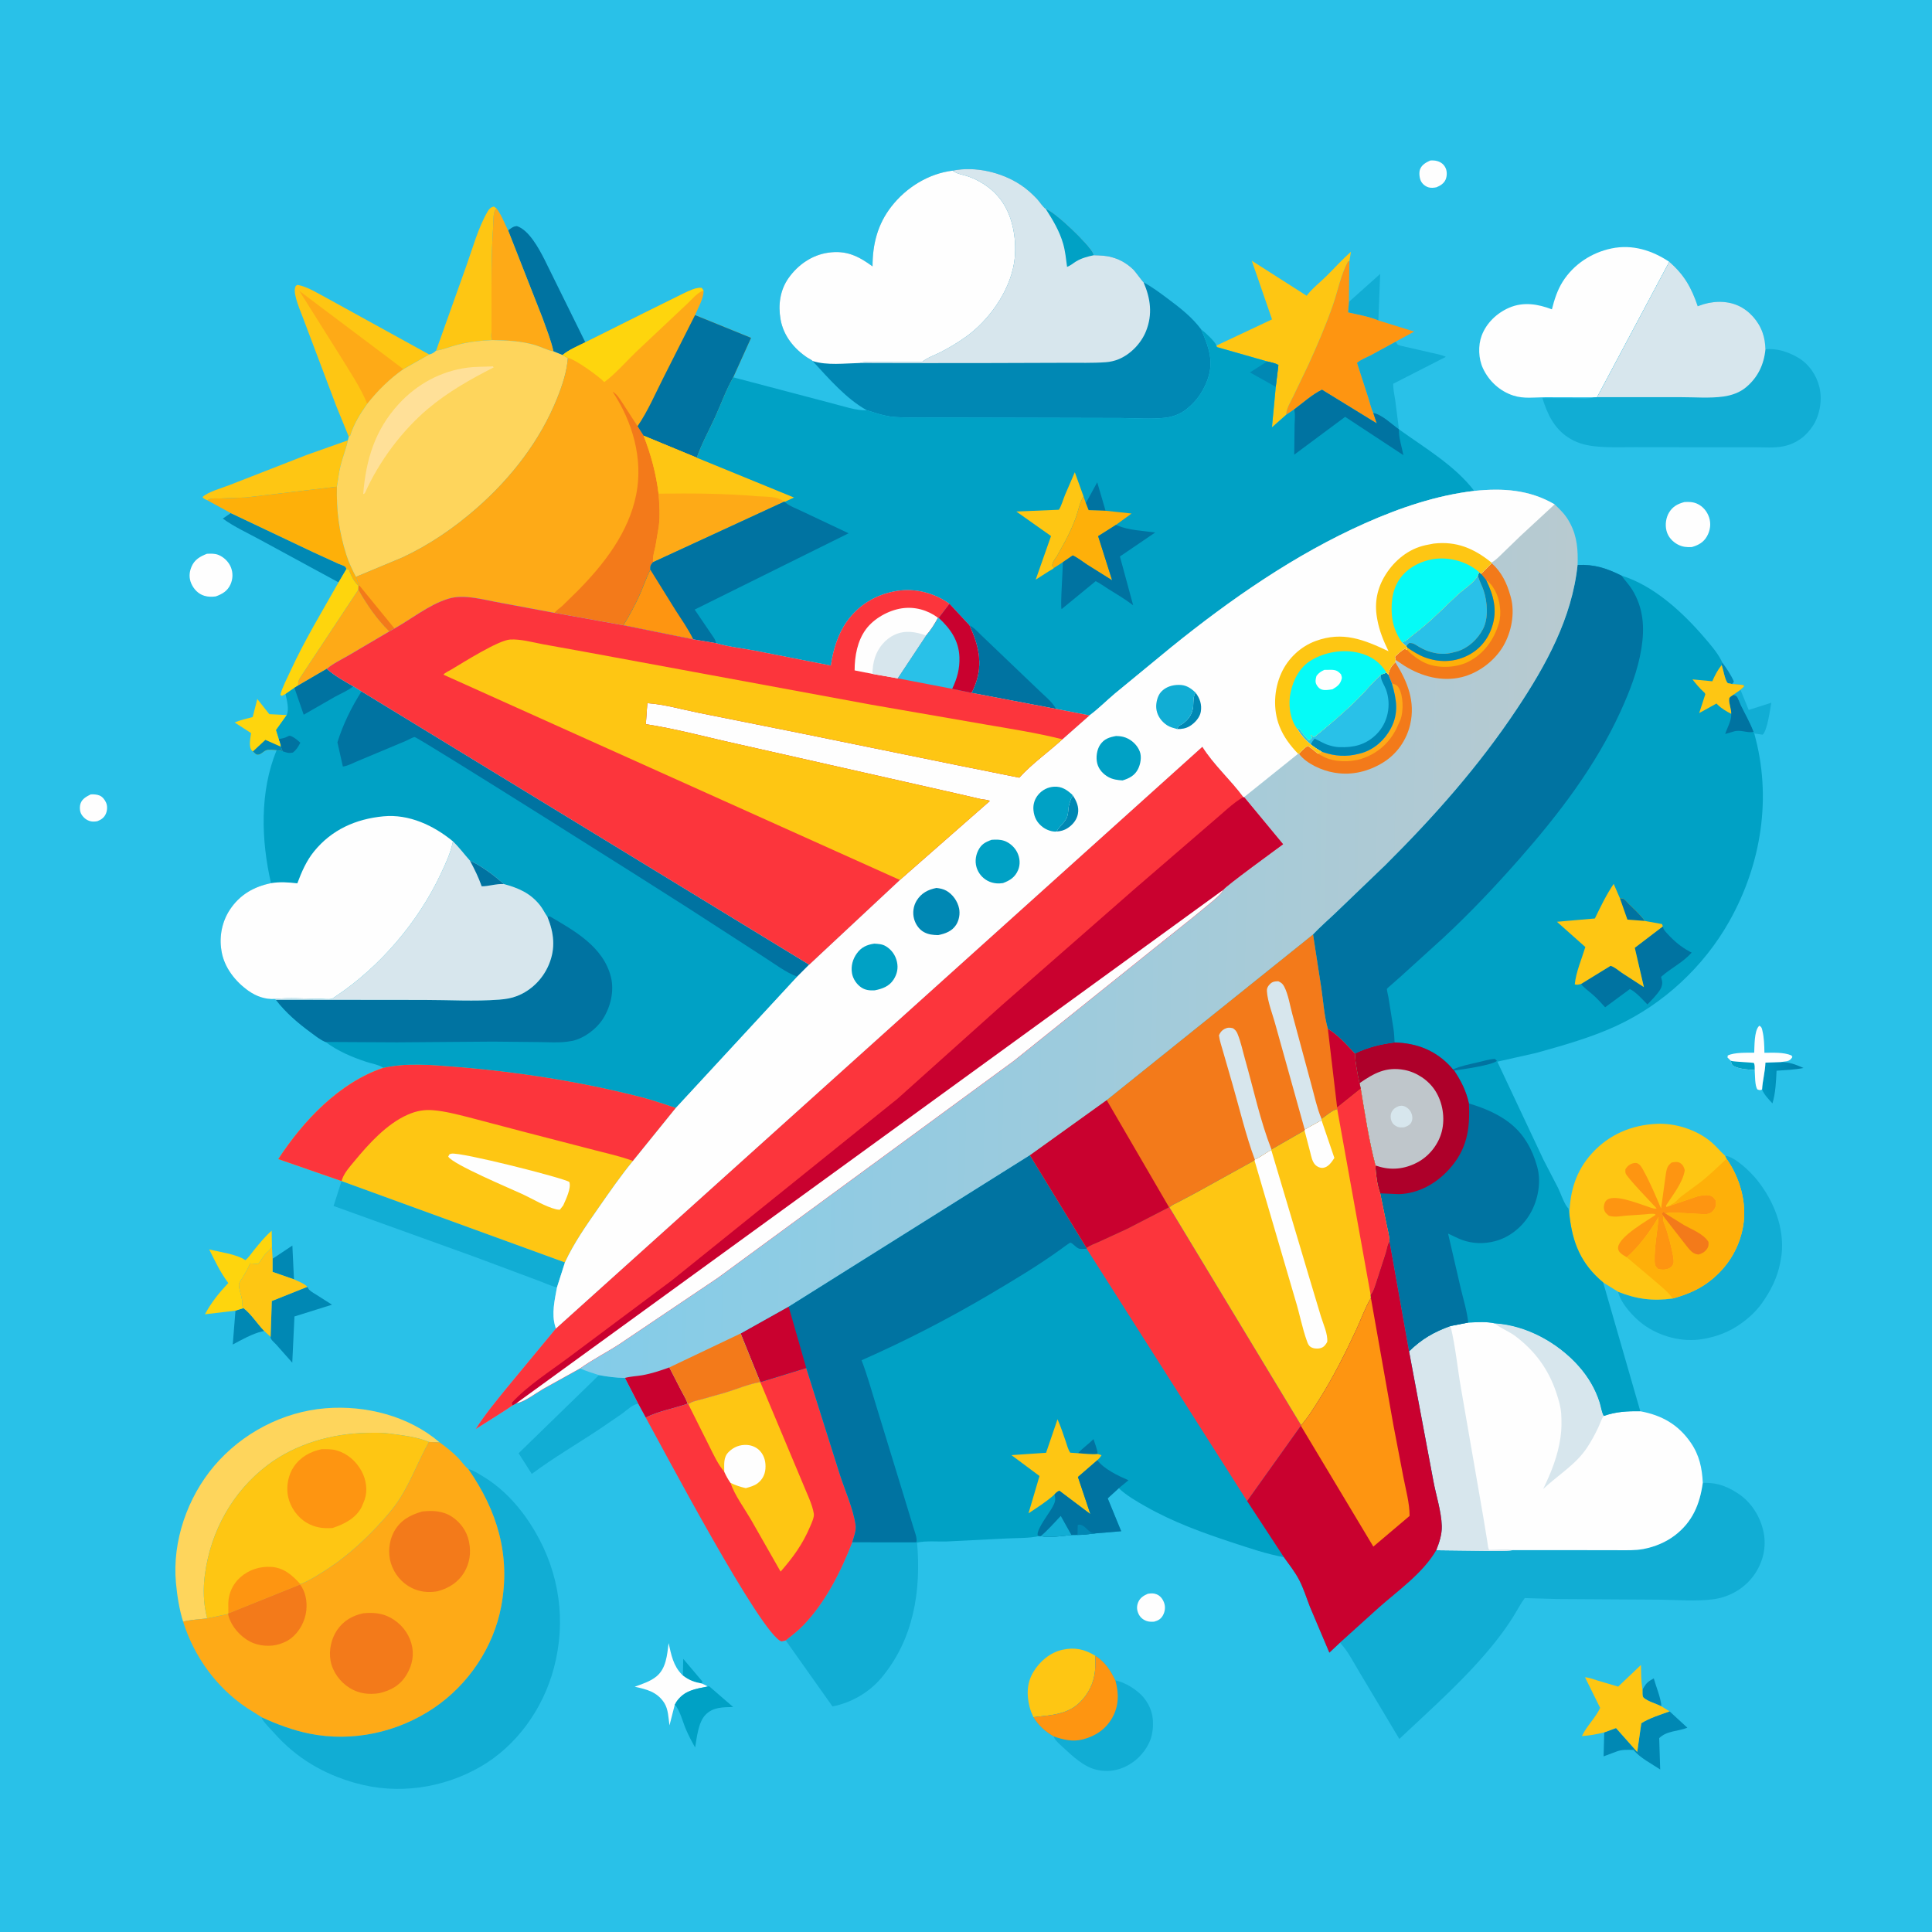 <svg version="1.1" xmlns="http://www.w3.org/2000/svg" style="display: block;" viewBox="0 0 2048 2048" width="1024" height="1024">
<defs>
	<linearGradient id="Gradient1" gradientUnits="userSpaceOnUse" x1="1907.25" y1="1143.29" x2="1869.71" y2="1147.09">
		<stop class="stop0" offset="0" stop-opacity="1" stop-color="rgb(0,129,172)"/>
		<stop class="stop1" offset="1" stop-opacity="1" stop-color="rgb(0,153,194)"/>
	</linearGradient>
	<linearGradient id="Gradient2" gradientUnits="userSpaceOnUse" x1="1660.99" y1="1009.3" x2="629.229" y2="986.528">
		<stop class="stop0" offset="0" stop-opacity="1" stop-color="rgb(184,202,208)"/>
		<stop class="stop1" offset="1" stop-opacity="1" stop-color="rgb(131,204,233)"/>
	</linearGradient>
</defs>
<path transform="translate(0,0)" fill="rgb(41,193,232)" d="M -0 -0 L 2048 0 L 2048 2048 L -0 2048 L -0 -0 z"/>
<path transform="translate(0,0)" fill="rgb(0,136,180)" d="M 1825.46 701.995 C 1830.25 708.57 1834.73 715.016 1838.01 722.5 C 1836.72 724.441 1837.41 723.589 1835.99 725.095 L 1831.52 724.112 C 1828.5 721.323 1826.81 709.697 1825.02 704.986 L 1825.46 701.995 z"/>
<path transform="translate(0,0)" fill="rgb(0,161,197)" d="M 723.885 1776.12 L 724.255 1758.42 L 744.559 1782.44 L 744 1784.63 C 735.782 1783.04 730.565 1781.25 723.885 1776.12 z"/>
<path transform="translate(0,0)" fill="rgb(0,136,180)" d="M 1741.11 1791.18 C 1743.5 1786.84 1745.12 1783.91 1749.5 1781.26 L 1750.57 1780.6 L 1753.07 1779.17 C 1755.48 1787.99 1760.64 1799.89 1761.14 1808.76 C 1755.6 1805.92 1746.76 1803.61 1742.29 1799.61 C 1740.71 1798.2 1741.19 1793.43 1741.11 1791.18 z"/>
<path transform="translate(0,0)" fill="rgb(0,136,180)" d="M 288.959 1334.31 L 309.922 1320.35 L 311.623 1356.14 L 288.954 1348.25 L 288.959 1334.31 z"/>
<path transform="translate(0,0)" fill="rgb(254,254,254)" d="M 96.208 842.079 C 99.284 841.948 102.61 842.088 105.5 843.271 C 108.67 844.568 110.984 847.653 112.384 850.666 C 113.986 854.114 113.77 858.786 112.375 862.27 C 110.639 866.606 107.405 868.884 103.211 870.5 C 100.712 870.911 98.453 871.154 95.956 870.55 C 91.731 869.528 88.371 866.731 86.19 863 C 84.366 859.878 84.247 854.742 85.506 851.406 C 87.334 846.56 91.867 844.268 96.208 842.079 z"/>
<path transform="translate(0,0)" fill="url(#Gradient1)" d="M 1867.87 1154.92 C 1868.4 1145.41 1871.08 1136.19 1871.42 1126.43 L 1887.56 1125.83 C 1896.93 1125.82 1903.33 1128.42 1911.79 1132.09 C 1902.42 1133.96 1892.74 1134.37 1883.22 1135.02 C 1882.67 1146.72 1882.19 1158.35 1878.89 1169.64 C 1874.94 1165.42 1869.97 1160.37 1867.87 1154.92 z"/>
<path transform="translate(0,0)" fill="rgb(254,254,254)" d="M 1516.2 170.121 C 1518.79 169.997 1521.15 170.033 1523.67 170.779 C 1527.73 171.983 1530.74 174.408 1532.5 178.321 C 1534.08 181.837 1533.94 186.972 1532.36 190.473 C 1530.51 194.582 1526.75 196.84 1522.78 198.5 C 1520.25 199.054 1517.16 199.37 1514.64 198.687 C 1511.25 197.765 1508.23 195.453 1506.48 192.403 C 1504.65 189.203 1503.96 182.788 1505.38 179.327 C 1507.4 174.407 1511.63 172.236 1516.2 170.121 z"/>
<path transform="translate(0,0)" fill="rgb(0,136,180)" d="M 258.063 1386.68 C 266.127 1392.69 272.864 1403.55 280.068 1410.89 L 279.152 1411.09 L 277.741 1411.41 C 267.704 1413.67 255.8 1420.39 246.722 1425.24 L 249.6 1389.36 L 258.063 1386.68 z"/>
<path transform="translate(0,0)" fill="rgb(254,254,254)" d="M 1216.7 1689.5 C 1220.16 1688.94 1222.83 1688.71 1226.14 1690.06 C 1230 1691.64 1232.51 1694.99 1233.93 1698.83 C 1235.61 1703.35 1235.03 1708.21 1232.71 1712.41 C 1230.57 1716.27 1227.61 1717.89 1223.5 1719.02 C 1220.61 1719.18 1217.87 1719.27 1215.12 1718.21 C 1211.22 1716.71 1208.31 1714.11 1206.66 1710.25 C 1204.91 1706.14 1204.86 1702.33 1206.63 1698.23 C 1208.55 1693.77 1212.4 1691.3 1216.7 1689.5 z"/>
<path transform="translate(0,0)" fill="rgb(17,173,212)" d="M 1844.99 731.235 L 1853.68 752.558 L 1877.66 744.941 C 1876.4 751.872 1873.44 774.524 1868.5 778.795 L 1859.58 777.521 L 1858.83 775.847 L 1858.34 774.596 C 1854.58 764.961 1849.64 756.516 1845.18 747.316 C 1844.27 745.439 1842.09 739.205 1840.76 738.117 C 1839.78 737.316 1838.44 737.098 1837.28 736.589 L 1844.99 731.235 z"/>
<path transform="translate(0,0)" fill="rgb(17,173,212)" d="M 1429.9 320.013 L 1463.03 290.4 L 1461.13 339.666 C 1451.28 335.545 1439.43 333.581 1429.03 331.164 L 1429.9 320.013 z"/>
<path transform="translate(0,0)" fill="rgb(254,254,254)" d="M 1834.76 1124.43 L 1831.21 1121 L 1831.5 1118.89 C 1838.41 1115.47 1851.73 1115.94 1859.54 1115.94 C 1859.9 1109 1859.48 1093.4 1864.3 1087.97 L 1865.06 1087.31 C 1867.5 1088.82 1867.54 1089.77 1868.2 1092.5 C 1870.07 1100.23 1870.22 1108.09 1870.36 1116 C 1879.31 1115.99 1890.65 1115.2 1899.04 1118.82 L 1900 1120.5 C 1898.52 1122.83 1897.28 1124.14 1894.5 1124.89 L 1887.56 1125.83 L 1871.42 1126.43 C 1871.08 1136.19 1868.4 1145.41 1867.87 1154.92 C 1865.58 1155.92 1865.43 1155.62 1863 1154.9 C 1860.07 1151.35 1860.46 1139.18 1860.05 1134.28 C 1854.06 1134.02 1843.41 1133.18 1838.12 1130.23 C 1835.38 1128.7 1835.5 1127.18 1834.76 1124.43 z"/>
<path transform="translate(0,0)" fill="rgb(0,161,197)" d="M 1834.76 1124.43 L 1835.83 1124.74 C 1838.64 1125.5 1858.89 1126.4 1859.09 1126.72 C 1860.32 1128.74 1859.99 1131.96 1860.05 1134.28 C 1854.06 1134.02 1843.41 1133.18 1838.12 1130.23 C 1835.38 1128.7 1835.5 1127.18 1834.76 1124.43 z"/>
<path transform="translate(0,0)" fill="rgb(254,213,13)" d="M 268.064 796.611 L 266.874 795.5 C 263.31 791.358 265.508 782.07 266.137 777.094 L 248.748 765.861 C 254.91 763.244 261.398 761.749 267.865 760.089 L 272.766 740.963 L 285.458 757.032 L 303.972 757.994 L 292.667 773.872 L 295.61 783.36 C 296.512 786.075 297.682 788.782 297.88 791.645 L 299.669 796.397 L 293.21 795.269 C 290.028 795.062 285.085 794.223 282.094 795.375 C 278.929 796.595 275.821 800.945 272 799.815 C 271.057 799.537 269.04 797.309 268.064 796.611 z"/>
<path transform="translate(0,0)" fill="rgb(0,136,180)" d="M 268.064 796.611 L 281.305 784.297 L 297.88 791.645 L 299.669 796.397 L 293.21 795.269 C 290.028 795.062 285.085 794.223 282.094 795.375 C 278.929 796.595 275.821 800.945 272 799.815 C 271.057 799.537 269.04 797.309 268.064 796.611 z"/>
<path transform="translate(0,0)" fill="rgb(254,254,254)" d="M 715.302 1807.04 L 709.682 1828.95 C 708.553 1821.19 708.453 1811.83 704.135 1805.12 C 696.657 1793.5 685.472 1790.72 672.85 1788.01 C 680.679 1785.12 689.29 1782.47 695.839 1777.11 C 706.218 1768.61 707.195 1754.15 708.756 1741.76 C 711.56 1754.21 713.61 1765.76 722.936 1775.17 L 723.885 1776.12 C 730.565 1781.25 735.782 1783.04 744 1784.63 C 746.165 1785.58 748.246 1786.39 750.184 1787.76 C 736.815 1790.41 725.284 1791.96 717.046 1804 L 715.302 1807.04 z"/>
<path transform="translate(0,0)" fill="rgb(0,161,197)" d="M 750.184 1787.76 L 751.723 1787.5 L 777.155 1809.48 C 766.409 1809.83 755.908 1809.39 747.807 1817.81 C 740.164 1825.75 738.722 1841.78 736.861 1852.36 C 733.207 1846.03 729.893 1839.64 727.005 1832.91 C 723.862 1825.6 720.611 1812.34 715.302 1807.04 L 717.046 1804 C 725.284 1791.96 736.815 1790.41 750.184 1787.76 z"/>
<path transform="translate(0,0)" fill="rgb(254,254,254)" d="M 219.368 587.036 C 223.461 586.859 227.622 586.643 231.5 588.206 C 237.246 590.523 242.328 595.423 244.684 601.174 C 247.139 607.169 246.95 613.678 244.302 619.55 C 241.162 626.513 235.575 629.777 228.653 632.236 C 224.468 632.77 220.58 632.786 216.5 631.521 C 210.209 629.569 205.614 624.782 202.919 618.901 C 200.18 612.921 200.46 606.8 202.979 600.822 C 206.192 593.192 212.037 589.893 219.368 587.036 z"/>
<path transform="translate(0,0)" fill="rgb(254,254,254)" d="M 1785.48 532.212 C 1790.12 531.911 1794.49 531.98 1798.83 533.881 C 1805.05 536.611 1809.59 542.043 1811.71 548.436 C 1813.94 555.177 1812.95 562.273 1809.5 568.438 C 1805.84 574.969 1800.37 577.901 1793.39 579.903 C 1788.11 580.202 1783.5 579.783 1778.73 577.301 C 1772.87 574.255 1768.11 569.035 1766.52 562.511 C 1764.97 556.179 1765.92 548.863 1769.28 543.28 C 1773.15 536.872 1778.44 534.123 1785.48 532.212 z"/>
<path transform="translate(0,0)" fill="rgb(0,136,180)" d="M 244.631 543.917 L 331.216 584.982 L 358.755 597.597 C 360.331 598.301 364.912 599.708 366.027 600.832 C 366.639 601.448 366.848 602.363 367.258 603.129 L 358.855 617.33 L 275.875 572.259 C 262.775 565.075 248.225 558.519 236.176 549.714 L 244.631 543.917 z"/>
<path transform="translate(0,0)" fill="rgb(0,136,180)" d="M 1769.86 1814.13 L 1788.7 1831.47 C 1778.46 1835.48 1766.96 1834.53 1758.82 1842.5 L 1759.87 1875.73 C 1750.82 1869.66 1738.48 1863.47 1731.63 1855.02 C 1725.4 1854.87 1719.69 1854.41 1713.77 1856.64 L 1699.88 1861.81 L 1700.55 1836.42 L 1713.05 1831.82 L 1735.52 1857.14 L 1739.85 1826.74 C 1748.24 1821.26 1760.46 1817.55 1769.86 1814.13 z"/>
<path transform="translate(0,0)" fill="rgb(254,213,13)" d="M 260.052 1335.79 C 263.546 1333.22 266.523 1328.53 269.303 1325.11 C 275.18 1317.88 280.96 1310.74 288.005 1304.6 L 288.262 1321.77 C 286.74 1323.86 285.389 1325.69 283.371 1327.32 C 279.335 1330.59 277.128 1336.08 273.5 1339.92 L 265.056 1339.26 L 264.638 1340.27 C 262.54 1345.28 259.856 1349.83 257.101 1354.49 C 256.246 1355.93 253.678 1359.28 253.366 1360.75 C 252.599 1364.34 256.004 1373.91 256.601 1378.06 C 256.895 1380.1 256.477 1383.65 257.279 1385.46 L 258.063 1386.68 L 249.6 1389.36 L 217.21 1393.19 C 224.294 1380.29 232.002 1370.69 242.017 1360.05 C 233.76 1349.16 227.817 1336.6 221.748 1324.42 C 232.795 1327.21 250.811 1329.4 260.052 1335.79 z"/>
<path transform="translate(0,0)" fill="rgb(0,136,180)" d="M 325.901 1364.08 L 326.56 1365.51 C 328.023 1368.29 331.757 1370.22 334.368 1371.87 L 351.934 1383.03 L 312.135 1395.51 L 309.815 1444.51 L 292.566 1425.04 C 290.591 1422.93 286.859 1420.13 286.75 1417.3 L 286.853 1417.16 L 288.123 1379.15 L 325.901 1364.08 z"/>
<path transform="translate(0,0)" fill="rgb(254,213,13)" d="M 367.258 603.129 L 369.684 603.549 L 370.204 604.958 C 372.475 611.04 375.392 616.46 380.025 621.11 L 379.921 625.057 L 318.152 718.437 C 316.251 721.503 315.976 723.111 316.097 726.715 L 312.105 729.144 L 302.661 735.689 L 298.763 737.637 L 297.14 736.5 C 299.609 727.756 304.366 718.922 308.172 710.662 C 323.023 678.436 341.452 648.205 358.855 617.33 L 367.258 603.129 z"/>
<path transform="translate(0,0)" fill="rgb(254,198,19)" d="M 265.056 1339.26 L 273.5 1339.92 C 277.128 1336.08 279.335 1330.59 283.371 1327.32 C 285.389 1325.69 286.74 1323.86 288.262 1321.77 L 288.959 1334.31 L 288.954 1348.25 L 311.623 1356.14 C 316.302 1358.36 322.229 1360.39 325.901 1364.08 L 288.123 1379.15 L 286.853 1417.16 L 280.068 1410.89 C 272.864 1403.55 266.127 1392.69 258.063 1386.68 L 257.279 1385.46 C 256.477 1383.65 256.895 1380.1 256.601 1378.06 C 256.004 1373.91 252.599 1364.34 253.366 1360.75 C 253.678 1359.28 256.246 1355.93 257.101 1354.49 C 259.856 1349.83 262.54 1345.28 264.638 1340.27 L 265.056 1339.26 z"/>
<path transform="translate(0,0)" fill="rgb(254,170,23)" d="M 379.921 625.057 C 389.181 641.388 399.282 656.078 412.702 669.35 L 370.086 694.446 C 362.338 699.024 353.221 703.193 346.422 709.038 L 316.097 726.715 C 315.976 723.111 316.251 721.503 318.152 718.437 L 379.921 625.057 z"/>
<path transform="translate(0,0)" fill="rgb(17,173,212)" d="M 1455.76 437.716 C 1453.41 433.24 1452.15 426.982 1450.54 422.051 L 1438.46 384.696 C 1441.95 381.316 1448.83 378.788 1453.23 376.484 L 1479.57 362.099 C 1481.27 365.074 1481.06 365.47 1484.41 366.404 L 1517.1 373.893 C 1522.15 375.068 1528.06 376.05 1532.71 378.264 L 1476.91 406.758 C 1476.63 412.395 1478.19 418.41 1478.96 424 L 1482.95 455.131 C 1475.13 449.55 1465.11 439.605 1455.76 437.716 z"/>
<path transform="translate(0,0)" fill="rgb(254,198,19)" d="M 1700.55 1836.42 C 1692.67 1838.4 1684.98 1839.8 1676.86 1840.32 C 1682.02 1829.54 1691.24 1821.11 1696.22 1810.43 L 1680.18 1777.97 C 1684.29 1778.21 1688.83 1780.08 1692.84 1781.24 L 1715.33 1787.9 L 1739.47 1764.94 C 1739.69 1773.27 1739.61 1781.73 1740.91 1789.97 L 1741.11 1791.18 C 1741.19 1793.43 1740.71 1798.2 1742.29 1799.61 C 1746.76 1803.61 1755.6 1805.92 1761.14 1808.76 L 1769.86 1814.13 C 1760.46 1817.55 1748.24 1821.26 1739.85 1826.74 L 1735.52 1857.14 L 1713.05 1831.82 L 1700.55 1836.42 z"/>
<path transform="translate(0,0)" fill="rgb(0,115,161)" d="M 538.639 244.242 C 541.726 241.976 544.045 239.792 548 239.698 C 560.707 243.821 571.252 263.48 577.043 274.826 L 620.472 362.865 C 612.434 366.907 603.265 370.617 596.314 376.363 L 586.677 372.449 C 584.123 360.639 579.11 348.4 575.07 337 L 538.639 244.242 z"/>
<path transform="translate(0,0)" fill="rgb(254,198,19)" d="M 1095.47 1820.26 C 1093.82 1816.78 1092.38 1813.21 1091.43 1809.47 C 1088.17 1796.61 1088.35 1784.25 1095.32 1772.5 C 1101.98 1761.27 1113.01 1751.83 1125.91 1748.9 C 1139.24 1745.88 1149.68 1748.21 1161.18 1755.2 C 1161.13 1763.23 1161.46 1771.34 1159.37 1779.15 L 1158.95 1780.79 C 1155.81 1792.49 1147.11 1804.68 1136.56 1810.84 C 1123.87 1818.26 1109.64 1818.56 1095.47 1820.26 z"/>
<path transform="translate(0,0)" fill="rgb(254,198,19)" d="M 368.767 466.761 C 366.776 475.972 363.195 484.831 360.89 494 C 359.059 501.282 358.508 508.574 357.125 515.904 L 260.829 527.325 L 232.832 528.393 C 228.226 528.474 223.572 527.593 219.796 530.318 C 217.368 529.256 216.381 529.059 214.65 527 C 219.833 521.45 235.87 517.173 243.161 514.226 L 324.788 482.365 L 368.767 466.761 z"/>
<path transform="translate(0,0)" fill="rgb(254,198,19)" d="M 462.274 371.687 L 494.428 281.546 C 501.08 262.958 506.929 241.365 516.81 224.355 C 518.616 221.247 520.051 219.824 523.5 218.915 L 526.36 220.994 C 525.312 222.203 524.6 222.938 524.125 224.5 C 522.616 229.462 523.039 236.699 522.675 241.935 C 520.589 271.984 521.067 301.923 521.031 332.021 L 521.01 351.748 C 521.011 353.784 520.581 356.963 521.082 358.904 L 521.688 360.472 C 509.28 361.052 496.427 362.417 484.393 365.604 C 477.135 367.526 469.673 370.653 462.274 371.687 z"/>
<path transform="translate(0,0)" fill="rgb(17,173,212)" d="M 634.895 1457.67 C 644.126 1459.4 653.049 1460.54 662.466 1460.67 L 676.537 1487.99 C 670.373 1488.91 664.196 1495.1 659.142 1498.75 L 636.382 1514.33 C 612.235 1530.46 587.019 1545.03 563.694 1562.4 L 549.768 1540.5 L 634.895 1457.67 z"/>
<path transform="translate(0,0)" fill="rgb(254,170,23)" d="M 526.36 220.994 C 531.805 228.128 534.588 236.333 538.639 244.242 L 575.07 337 C 579.11 348.4 584.123 360.639 586.677 372.449 C 580.217 371.277 573.554 367.65 567.107 365.746 C 552.422 361.41 536.891 360.802 521.688 360.472 L 521.082 358.904 C 520.581 356.963 521.011 353.784 521.01 351.748 L 521.031 332.021 C 521.067 301.923 520.589 271.984 522.675 241.935 C 523.039 236.699 522.616 229.462 524.125 224.5 C 524.6 222.938 525.312 222.203 526.36 220.994 z"/>
<path transform="translate(0,0)" fill="rgb(254,176,9)" d="M 219.796 530.318 C 223.572 527.593 228.226 528.474 232.832 528.393 L 260.829 527.325 L 357.125 515.904 C 356.623 541.845 359.323 563.447 367.19 588.308 C 369.734 596.346 373.466 603.976 377.294 611.473 C 378.421 614.721 379.584 617.772 381.134 620.844 L 380.025 621.11 C 375.392 616.46 372.475 611.04 370.204 604.958 L 369.684 603.549 L 367.258 603.129 C 366.848 602.363 366.639 601.448 366.027 600.832 C 364.912 599.708 360.331 598.301 358.755 597.597 L 331.216 584.982 L 244.631 543.917 L 219.796 530.318 z"/>
<path transform="translate(0,0)" fill="rgb(17,173,212)" d="M 362.062 1251.98 L 598.868 1338.21 L 590.409 1364.72 C 583.419 1363.02 576.279 1359.5 569.43 1357.07 L 501.468 1331.69 L 353.604 1278.38 L 362.062 1251.98 z"/>
<path transform="translate(0,0)" fill="rgb(254,149,17)" d="M 1363.29 439.835 C 1363.67 432.728 1368.19 425.789 1371.25 419.471 L 1386.91 386.83 C 1396.23 366.457 1405.46 344.92 1412.84 323.762 C 1418.4 307.827 1421.04 292.081 1428.97 277 L 1430.4 277.091 L 1429.9 320.013 L 1429.03 331.164 C 1439.43 333.581 1451.28 335.545 1461.13 339.666 L 1499.13 351.491 L 1479.57 362.099 L 1453.23 376.484 C 1448.83 378.788 1441.95 381.316 1438.46 384.696 L 1450.54 422.051 C 1452.15 426.982 1453.41 433.24 1455.76 437.716 L 1459.55 448.943 L 1401.37 413.206 C 1391.28 417.959 1380.83 427.45 1371.78 434.133 L 1363.29 439.835 z"/>
<path transform="translate(0,0)" fill="rgb(17,173,212)" d="M 1161.18 1755.2 C 1171.71 1762.03 1176.92 1770.31 1182.36 1781.31 C 1190.28 1782.83 1199.33 1787.85 1205.5 1792.9 L 1206.79 1793.94 C 1215.13 1800.81 1221.2 1811.65 1222.02 1822.5 C 1222.4 1827.48 1222.3 1832.62 1221.26 1837.5 L 1221 1838.84 C 1218.5 1850.87 1209.61 1862.27 1199.5 1868.99 C 1188.96 1875.99 1176.96 1878.9 1164.5 1876.44 L 1163.06 1876.17 C 1149.44 1873.38 1137.19 1861.87 1127.36 1852.71 C 1124.3 1849.85 1120.19 1846.53 1117.98 1842.97 L 1116.88 1840.68 C 1107.43 1834.98 1101.39 1829.67 1095.47 1820.26 C 1109.64 1818.56 1123.87 1818.26 1136.56 1810.84 C 1147.11 1804.68 1155.81 1792.49 1158.95 1780.79 L 1159.37 1779.15 C 1161.46 1771.34 1161.13 1763.23 1161.18 1755.2 z"/>
<path transform="translate(0,0)" fill="rgb(254,149,17)" d="M 1161.18 1755.2 C 1171.71 1762.03 1176.92 1770.31 1182.36 1781.31 C 1186.18 1795.12 1186.17 1808.45 1178.84 1821.24 C 1171.96 1833.24 1161.15 1840.36 1147.92 1843.81 C 1137.01 1846.64 1127.27 1844.17 1116.88 1840.68 C 1107.43 1834.98 1101.39 1829.67 1095.47 1820.26 C 1109.64 1818.56 1123.87 1818.26 1136.56 1810.84 C 1147.11 1804.68 1155.81 1792.49 1158.95 1780.79 L 1159.37 1779.15 C 1161.46 1771.34 1161.13 1763.23 1161.18 1755.2 z"/>
<path transform="translate(0,0)" fill="rgb(254,198,19)" d="M 1289.39 366.333 L 1348.4 338.562 L 1326.93 276.358 L 1385.09 313.502 C 1391.16 305.573 1399.17 299.499 1406.23 292.5 C 1414.93 283.888 1422.83 274.995 1432.05 266.857 L 1430.4 277.091 L 1428.97 277 C 1421.04 292.081 1418.4 307.827 1412.84 323.762 C 1405.46 344.92 1396.23 366.457 1386.91 386.83 L 1371.25 419.471 C 1368.19 425.789 1363.67 432.728 1363.29 439.835 L 1348.31 453.043 L 1352.35 410.092 L 1355.15 387.017 C 1352.16 384.871 1346.88 384.144 1343.27 383.147 L 1290 367.939 L 1289.39 366.333 z"/>
<path transform="translate(0,0)" fill="rgb(254,198,19)" d="M 369.743 462.944 L 356.483 430.49 L 321.791 338.559 C 319.147 331.035 310.521 312.393 312.853 304.879 C 313.589 302.508 313.565 303.007 315.5 301.99 C 326.338 303.906 337.786 311.543 347.578 316.597 L 454.98 375.774 L 427.603 391.322 C 412.733 401.774 400.583 413.864 389.268 428.056 C 381.858 438.56 375.125 449.212 371.291 461.624 L 369.743 462.944 z"/>
<path transform="translate(0,0)" fill="rgb(254,170,23)" d="M 389.268 428.056 C 382.237 410.67 371.094 394.392 361.356 378.418 L 317.281 308.339 L 427.603 391.322 C 412.733 401.774 400.583 413.864 389.268 428.056 z"/>
<path transform="translate(0,0)" fill="rgb(17,173,212)" d="M 1828.64 1225.11 C 1839.25 1226.17 1855.63 1242.22 1862.3 1250.49 C 1880.01 1272.48 1891.74 1301.18 1888.57 1329.81 L 1887.37 1337.1 L 1887.12 1338.49 C 1884.14 1354.37 1876.86 1368.67 1867.53 1381.71 C 1861.66 1389.91 1854.04 1396.91 1845.9 1402.78 C 1833.54 1411.71 1820.13 1416.87 1805.11 1419.43 C 1783.35 1423.14 1759.62 1416.9 1741.97 1404.02 C 1731.79 1396.59 1718.14 1381.81 1715.21 1369.3 C 1735.01 1377.2 1751.95 1379.34 1773.09 1376.48 C 1785.65 1372.98 1797.93 1368.3 1808.66 1360.76 C 1829.56 1346.1 1843.56 1324.74 1847.83 1299.49 C 1851.97 1275.02 1844.37 1248.46 1830.19 1228.38 L 1828.64 1225.11 z"/>
<path transform="translate(0,0)" fill="rgb(254,213,92)" d="M 194.129 1719.09 C 190.025 1705.99 187.764 1691.52 186.507 1677.85 C 182.463 1633.87 198.653 1587.37 227.119 1553.85 C 256.463 1519.3 299.832 1496.43 345.088 1492.82 C 387.738 1489.41 433.18 1500.9 466.05 1528.99 L 454.694 1528.54 C 441.939 1523.06 426.311 1521.48 412.652 1519.6 C 404.903 1518.53 396.863 1518.77 389.054 1518.91 C 351.967 1519.55 313.301 1530.53 283.506 1553.16 C 246.649 1581.15 223.556 1622.73 217.28 1668.44 C 215.136 1684.05 215.53 1700.28 219.623 1715.56 C 211.39 1716.57 202.051 1716.88 194.129 1719.09 z"/>
<path transform="translate(0,0)" fill="rgb(17,173,212)" d="M 832.911 1738.93 C 839.556 1733.62 845.914 1728.82 851.851 1722.62 C 875.275 1698.15 891.296 1666.16 903.473 1634.86 L 971.343 1634.92 L 972.133 1635.18 C 976.614 1686.62 968.433 1737.82 934.391 1778.5 C 921.405 1794.01 902.37 1805.06 882.478 1808.88 L 832.911 1738.93 z"/>
<path transform="translate(0,0)" fill="rgb(254,254,254)" d="M 1689.56 421.211 L 1638 421.075 C 1626.6 421.204 1615.16 422.895 1604.09 419.278 C 1589.86 414.626 1578.33 404.017 1572.02 390.5 C 1567.23 380.261 1566.68 366.368 1570.63 355.785 C 1575.62 342.411 1586.77 331.795 1599.77 326.201 C 1614.9 319.688 1630.24 322.261 1645.08 327.906 C 1647.65 317.72 1650.86 307.549 1656.5 298.607 C 1668.12 280.189 1687.13 267.748 1708.33 263.349 C 1730.35 258.78 1751.26 265.355 1769.5 277.557 L 1692.97 421.023 L 1689.56 421.211 z"/>
<path transform="translate(0,0)" fill="rgb(254,198,19)" d="M 219.623 1715.56 C 215.53 1700.28 215.136 1684.05 217.28 1668.44 C 223.556 1622.73 246.649 1581.15 283.506 1553.16 C 313.301 1530.53 351.967 1519.55 389.054 1518.91 C 396.863 1518.77 404.903 1518.53 412.652 1519.6 C 426.311 1521.48 441.939 1523.06 454.694 1528.54 L 454.244 1529.34 C 443.705 1548.4 436.229 1568.58 424.655 1587.28 C 417.743 1598.44 409.234 1608.04 400.31 1617.6 C 383.024 1636.13 363.7 1653.13 342.1 1666.49 C 335.064 1670.84 327.114 1675.89 319.406 1678.89 L 318.307 1679.19 L 318.089 1679.69 L 242.071 1710.29 L 241.799 1710.92 L 219.623 1715.56 z"/>
<path transform="translate(0,0)" fill="rgb(254,149,17)" d="M 242.071 1710.29 L 242.014 1699 C 242.386 1688.66 246.915 1679.02 254.625 1672.13 C 263.81 1663.93 275.353 1660.24 287.553 1660.99 C 300.81 1661.81 309.888 1669.78 318.307 1679.19 L 318.089 1679.69 L 242.071 1710.29 z"/>
<path transform="translate(0,0)" fill="rgb(254,149,17)" d="M 341.095 1536.16 C 346.574 1536.25 351.246 1535.93 356.621 1537.45 C 368.337 1540.74 377.719 1549.08 383.409 1559.69 C 388.182 1568.6 389.866 1579.86 386.592 1589.56 L 386.078 1591 L 383.448 1597.31 C 377.381 1609.37 364.846 1615.71 352.598 1619.72 C 342.575 1620.51 334.003 1619.32 325.173 1614.22 C 315.443 1608.6 307.929 1597.87 305.5 1587.03 C 303.087 1576.26 305.316 1563.59 311.664 1554.47 C 318.773 1544.26 329.104 1538.67 341.095 1536.16 z"/>
<path transform="translate(0,0)" fill="rgb(254,198,19)" d="M 1663.61 1287.5 C 1664.22 1262.69 1670.53 1241.25 1687.5 1222.57 C 1705.61 1202.63 1729.53 1192.46 1756.3 1191.3 C 1776.35 1190.44 1798.43 1197.58 1813.85 1210.48 C 1819.19 1214.94 1823.49 1220.44 1828.64 1225.11 L 1830.19 1228.38 C 1844.37 1248.46 1851.97 1275.02 1847.83 1299.49 C 1843.56 1324.74 1829.56 1346.1 1808.66 1360.76 C 1797.93 1368.3 1785.65 1372.98 1773.09 1376.48 C 1751.95 1379.34 1735.01 1377.2 1715.21 1369.3 L 1699.45 1359.49 C 1675.88 1339.78 1666.75 1317.41 1663.61 1287.5 z"/>
<path transform="translate(0,0)" fill="rgb(254,149,17)" d="M 1756.07 1280.91 C 1751.35 1275.67 1724.27 1247.94 1723.13 1243.5 C 1722.8 1242.21 1723.03 1240.83 1722.98 1239.5 C 1724.54 1236.98 1725.94 1235.45 1728.62 1234.06 C 1730.55 1233.06 1733.81 1232.25 1735.81 1233.21 C 1739 1234.73 1740.68 1238.15 1742.32 1241.12 C 1749.29 1253.76 1755.19 1267.79 1760.82 1281.08 L 1765.86 1244.5 C 1766.79 1238.91 1767.36 1235.74 1772.1 1232.29 C 1775.18 1231.82 1778.15 1231.13 1781 1232.84 C 1784 1234.64 1785.11 1237.29 1785.91 1240.5 C 1783.77 1253.98 1773.14 1266.64 1766.03 1278 L 1766.41 1279.5 L 1771.12 1277.79 L 1799.35 1268.21 C 1803.7 1267.25 1810.36 1265.78 1814.52 1268.05 C 1816.3 1269.03 1817.59 1270.93 1818.8 1272.5 C 1819.33 1276.85 1819.19 1279.51 1816.37 1283.03 C 1814.26 1285.65 1811.88 1286.86 1808.5 1287.03 C 1801.42 1287.4 1768.74 1283.95 1765.55 1286.46 L 1763.5 1284.51 L 1761.51 1286.5 L 1763.27 1289.27 C 1761.91 1293.25 1764.88 1298.5 1766.18 1302.51 C 1769.16 1311.66 1771.58 1321.23 1773.41 1330.66 C 1773.88 1333.06 1774.7 1337.68 1773.74 1339.99 C 1772.99 1341.8 1771.48 1343.43 1769.74 1344.29 C 1765.86 1346.19 1761.54 1346.3 1757.5 1345.05 C 1754.65 1342.28 1754.06 1340.99 1753.97 1337 C 1753.61 1321.69 1756.97 1305.44 1758.13 1290.06 L 1757.52 1291.13 C 1749.4 1305.15 1736.8 1322.24 1724.46 1332.74 C 1721.83 1331.19 1718.75 1329.56 1716.78 1327.17 C 1715.62 1325.76 1715.01 1323.75 1715.27 1322 C 1717 1310.29 1745.47 1294.46 1754.94 1287.82 L 1754.5 1287.01 C 1750.95 1286.17 1746.63 1287.09 1742.96 1287.33 L 1723.33 1288.67 C 1717.26 1289.28 1711.48 1290.51 1705.5 1288.75 C 1702.76 1286.48 1700.91 1285.06 1700.27 1281.35 C 1699.79 1278.6 1700.65 1274.9 1702.5 1272.8 C 1709.51 1264.84 1735.3 1275.41 1744.71 1278.37 C 1747.45 1279.23 1752.55 1281.58 1755.28 1281.15 L 1756.07 1280.91 z"/>
<path transform="translate(0,0)" fill="rgb(254,176,9)" d="M 1830.19 1228.38 C 1844.37 1248.46 1851.97 1275.02 1847.83 1299.49 C 1843.56 1324.74 1829.56 1346.1 1808.66 1360.76 C 1797.93 1368.3 1785.65 1372.98 1773.09 1376.48 C 1768.56 1369.72 1761.42 1364.19 1755.32 1358.85 L 1724.46 1332.74 C 1736.8 1322.24 1749.4 1305.15 1757.52 1291.13 L 1758.13 1290.06 C 1756.97 1305.44 1753.61 1321.69 1753.97 1337 C 1754.06 1340.99 1754.65 1342.28 1757.5 1345.05 C 1761.54 1346.3 1765.86 1346.19 1769.74 1344.29 C 1771.48 1343.43 1772.99 1341.8 1773.74 1339.99 C 1774.7 1337.68 1773.88 1333.06 1773.41 1330.66 C 1771.58 1321.23 1769.16 1311.66 1766.18 1302.51 C 1764.88 1298.5 1761.91 1293.25 1763.27 1289.27 L 1761.51 1286.5 L 1763.5 1284.51 L 1765.55 1286.46 C 1768.74 1283.95 1801.42 1287.4 1808.5 1287.03 C 1811.88 1286.86 1814.26 1285.65 1816.37 1283.03 C 1819.19 1279.51 1819.33 1276.85 1818.8 1272.5 C 1817.59 1270.93 1816.3 1269.03 1814.52 1268.05 C 1810.36 1265.78 1803.7 1267.25 1799.35 1268.21 L 1771.12 1277.79 L 1771.6 1276.69 C 1776.66 1274.71 1777.91 1271.71 1781.88 1268.5 L 1803.05 1252.83 C 1812.55 1245.21 1821.31 1236.71 1830.19 1228.38 z"/>
<path transform="translate(0,0)" fill="rgb(243,122,26)" d="M 1763.27 1289.27 L 1761.51 1286.5 L 1763.5 1284.51 L 1765.55 1286.46 L 1785.15 1298.67 C 1793.76 1303.53 1805.76 1307.89 1811.06 1316.5 C 1811.43 1319.94 1810.92 1322.35 1808.67 1324.99 C 1806.32 1327.75 1803.9 1328.82 1800.5 1329.85 C 1795.33 1329.44 1792.67 1326.55 1789.39 1322.76 L 1763.27 1289.27 z"/>
<path transform="translate(0,0)" fill="rgb(17,173,212)" d="M 496.338 1557.19 C 502.062 1558.66 506.679 1561.86 511.7 1564.86 C 535.242 1578.94 553.544 1600.19 567.308 1623.71 C 593.193 1667.94 600.326 1718.62 587.115 1768.27 C 575.682 1811.24 547.87 1850.65 509 1872.98 C 469.377 1895.74 421.595 1902.56 377.384 1890.25 C 342.952 1880.66 314.151 1863.7 290.411 1836.86 C 286.589 1832.54 281.565 1827.81 278.447 1823.03 C 277.694 1821.87 277.611 1821.47 277.203 1820.32 C 293.842 1827.86 310.133 1834.08 328.126 1837.72 C 373.421 1846.89 421.438 1836.47 459.69 1810.67 C 496.459 1785.87 523.295 1746.12 531.376 1702.37 C 541.332 1648.48 527.197 1601.56 496.338 1557.19 z"/>
<path transform="translate(0,0)" fill="rgb(17,173,212)" d="M 1769.5 277.557 C 1785.37 291.386 1792.94 304.812 1799.67 324.677 L 1801.03 324.138 C 1813.96 319.111 1829.59 318.18 1842.5 323.981 C 1854.44 329.347 1864.15 340.439 1868.44 352.74 C 1870.5 358.666 1871.18 363.999 1871.45 370.237 C 1883.56 369.007 1895.61 373.026 1906 379.079 C 1917.36 385.697 1925.5 397.53 1928.61 410.207 C 1931.83 423.295 1929.34 439.225 1922.21 450.646 C 1915.02 462.172 1904.37 470.106 1891 473.002 C 1881.13 475.14 1869.43 474.107 1859.29 474.119 L 1802.92 474.099 L 1732.99 474.012 C 1718.5 473.983 1703.69 474.678 1689.28 472.955 C 1679.18 471.747 1670.2 469.019 1661.69 463.29 C 1646.92 453.349 1640.11 438.39 1635 421.994 L 1670.99 422.199 C 1676.75 422.214 1684.13 423.015 1689.56 421.211 L 1692.97 421.023 L 1769.5 277.557 z"/>
<path transform="translate(0,0)" fill="rgb(215,230,237)" d="M 1769.5 277.557 C 1785.37 291.386 1792.94 304.812 1799.67 324.677 L 1801.03 324.138 C 1813.96 319.111 1829.59 318.18 1842.5 323.981 C 1854.44 329.347 1864.15 340.439 1868.44 352.74 C 1870.5 358.666 1871.18 363.999 1871.45 370.237 C 1869.89 386.385 1863.47 399.933 1850.97 410.465 C 1844.27 416.109 1835.67 419.088 1827.09 420.317 C 1812.47 422.413 1795.88 420.974 1781.07 421.014 L 1692.97 421.023 L 1769.5 277.557 z"/>
<path transform="translate(0,0)" fill="rgb(252,53,60)" d="M 854.656 1450.11 L 890.261 1562.88 C 895.695 1579.74 904.494 1599.11 907.022 1616.5 C 907.891 1622.48 905.198 1629.18 903.473 1634.86 C 891.296 1666.16 875.275 1698.15 851.851 1722.62 C 845.914 1728.82 839.556 1733.62 832.911 1738.93 L 828.5 1740 C 807.189 1733.82 701.829 1533.95 684.511 1502.68 C 697.756 1495.84 714.666 1492.99 728.864 1487.96 L 729.64 1488.52 C 733.548 1485.49 739.228 1484.51 743.955 1483.25 L 768.551 1476.3 C 780.749 1472.65 793.419 1467.09 805.932 1465.06 L 854.656 1450.11 z"/>
<path transform="translate(0,0)" fill="rgb(254,198,19)" d="M 729.64 1488.52 C 733.548 1485.49 739.228 1484.51 743.955 1483.25 L 768.551 1476.3 C 780.749 1472.65 793.419 1467.09 805.932 1465.06 L 851.042 1572.55 C 854.854 1582.21 861.131 1594.45 862.698 1604.61 C 863.277 1608.36 860.314 1614.53 858.814 1618.09 C 850.838 1637.02 840.763 1650.71 827.473 1665.99 L 796.05 1610.84 C 788.98 1598.71 778.748 1585 774.333 1571.85 C 771.698 1568.02 769.632 1564.29 767.731 1560.04 C 761.101 1552.38 756.252 1541.69 751.716 1532.64 L 729.64 1488.52 z"/>
<path transform="translate(0,0)" fill="rgb(254,254,254)" d="M 767.731 1560.04 C 767.832 1552.28 766.535 1544.92 772.458 1539.1 C 777.856 1533.79 784.44 1531.23 792 1531.72 C 797.145 1532.06 802.285 1534.35 805.756 1538.21 C 810.441 1543.42 811.972 1550.28 811.371 1557.14 C 810.831 1563.3 808.114 1568.5 803.206 1572.27 C 799.536 1575.1 794.93 1576.25 790.55 1577.48 C 784.682 1576.16 779.74 1574.5 774.333 1571.85 C 771.698 1568.02 769.632 1564.29 767.731 1560.04 z"/>
<path transform="translate(0,0)" fill="rgb(254,213,92)" d="M 521.688 360.472 C 536.891 360.802 552.422 361.41 567.107 365.746 C 573.554 367.65 580.217 371.277 586.677 372.449 L 596.314 376.363 C 598.154 377.435 599.933 378.596 601.926 379.354 C 600.924 393.861 596.06 408.467 590.689 421.876 C 572.49 467.304 542.075 506.359 505.5 538.51 C 481.658 559.468 455.342 577.464 426.54 590.934 L 377.294 611.473 C 373.466 603.976 369.734 596.346 367.19 588.308 C 359.323 563.447 356.623 541.845 357.125 515.904 C 358.508 508.574 359.059 501.282 360.89 494 C 363.195 484.831 366.776 475.972 368.767 466.761 L 369.743 462.944 L 371.291 461.624 C 375.125 449.212 381.858 438.56 389.268 428.056 C 400.583 413.864 412.733 401.774 427.603 391.322 L 454.98 375.774 C 458.247 375.023 459.782 373.891 462.274 371.687 C 469.673 370.653 477.135 367.526 484.393 365.604 C 496.427 362.417 509.28 361.052 521.688 360.472 z"/>
<path transform="translate(0,0)" fill="rgb(255,224,152)" d="M 520.063 388.5 L 522.48 388.316 L 523.27 389.5 C 498.671 402.037 474.937 415.407 453.71 433.276 C 425.971 456.627 401.642 489.452 386.905 522.5 L 385.707 523.647 L 385.027 523.5 C 387.957 487.045 397.547 455.572 422.751 428.174 C 442.028 407.219 467.189 393.459 495.466 389.721 C 503.497 388.659 511.969 388.815 520.063 388.5 z"/>
<path transform="translate(0,0)" fill="rgb(17,173,212)" d="M 1805.03 1571.83 C 1810.7 1571.94 1816.02 1571.98 1821.53 1573.5 L 1822.97 1573.88 C 1829.4 1575.67 1835.31 1578.57 1840.88 1582.19 L 1842.3 1583.09 C 1856.38 1592.23 1866.02 1607.65 1869.42 1623.93 C 1872.78 1640.03 1868.83 1656.17 1859.41 1669.56 C 1849.59 1683.51 1833.68 1692.83 1816.89 1695.19 C 1798.2 1697.81 1777.14 1695.86 1758.24 1695.7 L 1651.5 1695.05 L 1616.3 1694.04 C 1611.69 1700.21 1608.23 1707.15 1604.14 1713.67 C 1598.5 1722.68 1592.39 1731.22 1585.8 1739.57 C 1555.8 1777.53 1518.48 1810.24 1483.34 1843.35 L 1442.07 1774.24 C 1435.59 1763.78 1428.91 1749.95 1420.41 1741.31 L 1461.31 1704.37 C 1482.19 1685.86 1508.31 1667.69 1522.48 1643.29 L 1575.12 1643.92 C 1584.54 1643.87 1594.92 1644.56 1604.19 1643.15 L 1604.41 1643.19 L 1680.02 1643.23 L 1715.86 1643.29 C 1724.52 1643.29 1733.56 1643.61 1742.09 1642 C 1754.04 1639.74 1765.81 1634.92 1775.49 1627.51 C 1794.2 1613.18 1801.88 1594.5 1805.03 1571.83 z"/>
<path transform="translate(0,0)" fill="rgb(254,198,19)" d="M 406.367 1131.92 C 431.025 1126.47 456.047 1128.72 481 1130.67 C 547.769 1135.89 615.094 1146.41 680.015 1163.01 C 692.473 1166.2 704.304 1170.5 716.519 1174.4 L 671.008 1230.67 C 657.945 1246.54 646.15 1263.61 634.412 1280.48 C 621.425 1299.14 608.509 1317.5 598.868 1338.21 L 362.062 1251.98 L 294.964 1228.67 C 321.232 1188.43 359.66 1147.49 406.367 1131.92 z"/>
<path transform="translate(0,0)" fill="rgb(254,254,254)" d="M 476.555 1223.5 L 478.514 1222.95 C 487.923 1220.92 597.058 1248.57 603.5 1252.93 C 605.82 1259.36 599.728 1271.66 597.035 1277.79 L 593.5 1282.33 C 592.048 1282.3 590.916 1282.26 589.5 1281.91 C 577.777 1278.96 565.26 1271.18 554.147 1265.99 C 541.623 1260.15 479.813 1234.28 475.129 1226 L 476.555 1223.5 z"/>
<path transform="translate(0,0)" fill="rgb(252,53,60)" d="M 406.367 1131.92 C 431.025 1126.47 456.047 1128.72 481 1130.67 C 547.769 1135.89 615.094 1146.41 680.015 1163.01 C 692.473 1166.2 704.304 1170.5 716.519 1174.4 L 671.008 1230.67 C 657.725 1225.68 643.539 1222.67 629.82 1219.07 L 557.673 1200.39 L 496.992 1184.42 C 484.819 1181.38 472.018 1177.98 459.5 1176.9 C 449.56 1176.05 441.333 1177.59 432.174 1181.62 C 409.993 1191.36 390.958 1212.39 375.792 1230.76 C 371.046 1236.51 365.403 1242.65 362.801 1249.71 L 362.062 1251.98 L 294.964 1228.67 C 321.232 1188.43 359.66 1147.49 406.367 1131.92 z"/>
<path transform="translate(0,0)" fill="rgb(254,254,254)" d="M 1556.36 1401.97 C 1565.38 1401.63 1575.62 1400.75 1584.5 1402.81 C 1618.17 1404.87 1651.82 1423.53 1673.88 1448.65 C 1683.65 1459.78 1691.09 1472.34 1695.61 1486.45 C 1697.03 1490.88 1697.77 1497.06 1700.04 1500.96 C 1713.14 1496.38 1725.08 1495.75 1738.79 1495.99 C 1761.45 1500.17 1779.05 1510 1792.37 1529.41 C 1801.38 1542.52 1804.28 1556.23 1805.03 1571.83 C 1801.88 1594.5 1794.2 1613.18 1775.49 1627.51 C 1765.81 1634.92 1754.04 1639.74 1742.09 1642 C 1733.56 1643.61 1724.52 1643.29 1715.86 1643.29 L 1680.02 1643.23 L 1604.41 1643.19 L 1604.19 1643.15 C 1594.92 1644.56 1584.54 1643.87 1575.12 1643.92 L 1522.48 1643.29 C 1525.71 1635.21 1528.62 1626.44 1528.36 1617.62 C 1527.91 1602.21 1522.28 1585.22 1519.46 1569.97 L 1493.67 1432.52 C 1506.92 1419.45 1520.13 1411.91 1537.58 1405.62 L 1556.36 1401.97 z"/>
<path transform="translate(0,0)" fill="rgb(215,230,237)" d="M 1584.5 1402.81 C 1618.17 1404.87 1651.82 1423.53 1673.88 1448.65 C 1683.65 1459.78 1691.09 1472.34 1695.61 1486.45 C 1697.03 1490.88 1697.77 1497.06 1700.04 1500.96 C 1697.36 1504.69 1696.13 1509.14 1694.18 1513.28 C 1690.68 1520.71 1686.82 1527.76 1682.29 1534.63 C 1670.34 1552.7 1651.27 1563.81 1635.81 1578.44 C 1644.28 1561 1651.37 1543.38 1654.12 1524.05 L 1654.34 1522.5 C 1655.44 1514.79 1655.43 1506.43 1654.93 1498.65 C 1654.45 1491.17 1652.12 1483.46 1649.76 1476.37 C 1641.52 1451.59 1627.29 1432.17 1606.41 1416.4 C 1599.52 1411.19 1590.82 1408.23 1584.5 1402.81 z"/>
<path transform="translate(0,0)" fill="rgb(215,230,237)" d="M 1493.67 1432.52 C 1506.92 1419.45 1520.13 1411.91 1537.58 1405.62 L 1537.82 1406.56 C 1542.84 1427.26 1544.92 1449.61 1548.55 1470.68 L 1572.77 1610.55 L 1576.76 1635 C 1577.16 1637.35 1577.21 1641.17 1578.67 1642.95 C 1586.82 1642.88 1596.18 1641.87 1604.19 1643.15 C 1594.92 1644.56 1584.54 1643.87 1575.12 1643.92 L 1522.48 1643.29 C 1525.71 1635.21 1528.62 1626.44 1528.36 1617.62 C 1527.91 1602.21 1522.28 1585.22 1519.46 1569.97 L 1493.67 1432.52 z"/>
<path transform="translate(0,0)" fill="rgb(254,170,23)" d="M 454.694 1528.54 L 466.05 1528.99 C 472.907 1534.01 479.554 1539.2 485.5 1545.29 C 489.049 1548.93 492.458 1554.12 496.338 1557.19 C 527.197 1601.56 541.332 1648.48 531.376 1702.37 C 523.295 1746.12 496.459 1785.87 459.69 1810.67 C 421.438 1836.47 373.421 1846.89 328.126 1837.72 C 310.133 1834.08 293.842 1827.86 277.203 1820.32 C 277.174 1820 276.698 1819.91 276.423 1819.74 L 262.01 1810.66 C 229.549 1789.06 205.709 1756.06 194.129 1719.09 C 202.051 1716.88 211.39 1716.57 219.623 1715.56 L 241.799 1710.92 L 242.071 1710.29 L 318.089 1679.69 L 318.307 1679.19 L 319.406 1678.89 C 327.114 1675.89 335.064 1670.84 342.1 1666.49 C 363.7 1653.13 383.024 1636.13 400.31 1617.6 C 409.234 1608.04 417.743 1598.44 424.655 1587.28 C 436.229 1568.58 443.705 1548.4 454.244 1529.34 L 454.694 1528.54 z"/>
<path transform="translate(0,0)" fill="rgb(243,122,26)" d="M 242.071 1710.29 L 318.089 1679.69 C 323.917 1687.02 325.732 1697.86 324.724 1707 C 323.434 1718.69 317.414 1729.98 307.975 1737.07 C 304.844 1739.43 301.666 1740.91 298 1742.2 L 296.656 1742.68 C 286.885 1746.01 273.913 1744.92 264.888 1740.09 C 254.805 1734.69 245.668 1724.61 242.415 1713.56 L 241.799 1710.92 L 242.071 1710.29 z"/>
<path transform="translate(0,0)" fill="rgb(243,122,26)" d="M 447.483 1602.25 C 458.65 1601.05 469.366 1601.46 479.079 1607.8 C 488.033 1613.65 494.913 1623.18 497.036 1633.74 L 497.274 1635 C 499.48 1645.78 497.899 1656.93 492.258 1666.43 C 485.75 1677.39 475.554 1683.8 463.493 1686.87 C 454.241 1688.46 444.976 1687.52 436.478 1683.3 C 425.794 1678 417.919 1668.45 414.38 1657.11 C 411.117 1646.65 412.276 1633.62 417.507 1623.96 C 424.229 1611.54 434.471 1606.11 447.483 1602.25 z"/>
<path transform="translate(0,0)" fill="rgb(243,122,26)" d="M 385.071 1710.13 C 395.234 1709.17 404.735 1709.8 413.907 1714.8 C 424.618 1720.64 432.683 1730.25 436.044 1741.99 C 439.343 1753.51 437.229 1764.74 431.14 1775 C 424.372 1786.41 414.769 1791.76 402.24 1794.82 C 390.936 1796.57 380.672 1795.44 370.699 1789.32 C 360.565 1783.09 352.51 1772.24 350.401 1760.41 C 348.433 1749.36 351.11 1737.1 357.407 1727.85 C 364.092 1718.03 373.724 1712.58 385.071 1710.13 z"/>
<path transform="translate(0,0)" fill="rgb(254,170,23)" d="M 620.472 362.865 L 682 332.146 L 725.801 310.482 C 731.267 308.088 737.792 304.506 743.864 305.281 L 745.803 308.119 C 746.049 316.125 739.854 326.701 736.768 333.997 L 796.183 358.138 L 777.282 399.982 C 769.783 412.996 764.373 428.297 758.125 442.05 C 751.671 456.253 743.699 470.461 738.645 485.18 L 841.779 527.396 L 831.832 532.046 L 831.143 531.901 L 692.232 595.968 C 689.408 599.389 689.315 599.451 689.383 603.873 C 685.252 611.916 682.41 620.619 678.775 628.897 C 673.683 640.495 667.511 652.086 660.795 662.814 L 587.801 649.693 L 531.063 639.093 C 514.39 636.249 492.052 629.399 475.5 634.637 L 473.849 635.146 C 454.554 641.361 435.894 656.254 418.187 666.242 L 412.702 669.35 C 399.282 656.078 389.181 641.388 379.921 625.057 L 380.025 621.11 L 381.134 620.844 C 379.584 617.772 378.421 614.721 377.294 611.473 L 426.54 590.934 C 455.342 577.464 481.658 559.468 505.5 538.51 C 542.075 506.359 572.49 467.304 590.689 421.876 C 596.06 408.467 600.924 393.861 601.926 379.354 C 599.933 378.596 598.154 377.435 596.314 376.363 C 603.265 370.617 612.434 366.907 620.472 362.865 z"/>
<path transform="translate(0,0)" fill="rgb(243,122,26)" d="M 381.134 620.844 L 418.187 666.242 L 412.702 669.35 C 399.282 656.078 389.181 641.388 379.921 625.057 L 380.025 621.11 L 381.134 620.844 z"/>
<path transform="translate(0,0)" fill="rgb(254,213,13)" d="M 620.472 362.865 L 682 332.146 L 725.801 310.482 C 731.267 308.088 737.792 304.506 743.864 305.281 L 745.803 308.119 C 739.468 309.66 733.254 317.724 728.312 322.172 L 673.64 373.661 C 662.831 384.214 652.652 395.969 640.59 405.077 C 634.887 398.885 609.744 380.863 601.926 379.354 C 599.933 378.596 598.154 377.435 596.314 376.363 C 603.265 370.617 612.434 366.907 620.472 362.865 z"/>
<path transform="translate(0,0)" fill="rgb(243,122,26)" d="M 649.418 415.239 C 653.77 417.563 656.352 422.018 659.092 426 L 675.818 451.799 L 682.276 461.872 C 690.189 482.229 695.386 501.618 698.136 523.329 C 698.997 534.837 699.782 546.683 698.32 558.162 L 694.784 579.136 C 693.592 584.618 691.733 590.352 692.232 595.968 C 689.408 599.389 689.315 599.451 689.383 603.873 C 685.252 611.916 682.41 620.619 678.775 628.897 C 673.683 640.495 667.511 652.086 660.795 662.814 L 587.801 649.693 C 589.629 647.053 593.723 644.398 596.207 642.132 L 611.58 627.094 C 640.034 598.4 666.404 564.711 674.437 524.082 C 681.93 486.184 670.441 446.938 649.418 415.239 z"/>
<path transform="translate(0,0)" fill="rgb(0,115,161)" d="M 736.768 333.997 L 796.183 358.138 L 777.282 399.982 C 769.783 412.996 764.373 428.297 758.125 442.05 C 751.671 456.253 743.699 470.461 738.645 485.18 L 682.276 461.872 L 675.818 451.799 C 686.664 436.018 694.297 418.054 702.933 400.979 L 736.768 333.997 z"/>
<path transform="translate(0,0)" fill="rgb(254,170,23)" d="M 682.276 461.872 L 738.645 485.18 L 841.779 527.396 L 831.832 532.046 L 831.143 531.901 L 692.232 595.968 C 691.733 590.352 693.592 584.618 694.784 579.136 L 698.32 558.162 C 699.782 546.683 698.997 534.837 698.136 523.329 C 695.386 501.618 690.189 482.229 682.276 461.872 z"/>
<path transform="translate(0,0)" fill="rgb(254,198,19)" d="M 682.276 461.872 L 738.645 485.18 L 841.779 527.396 L 831.832 532.046 L 831.143 531.901 C 824.238 525.696 811.844 526.787 803.07 526.037 C 768.555 523.087 732.774 522.771 698.136 523.329 C 695.386 501.618 690.189 482.229 682.276 461.872 z"/>
<path transform="translate(0,0)" fill="rgb(0,136,180)" d="M 1009.84 180.882 C 1033.77 175.964 1061.75 182.581 1081.96 195.975 C 1088.44 200.275 1094.03 205.329 1099.37 210.974 C 1101.62 213.353 1105.92 219.955 1108.49 221.389 C 1118.03 224.089 1154.09 258.652 1158.76 268.342 C 1159.2 269.248 1159.17 269.56 1159.35 270.579 C 1166.12 270.803 1172.49 270.808 1179 272.801 L 1180.47 273.222 C 1188.44 275.58 1195.79 280.268 1201.69 286.099 C 1203.47 287.868 1211.59 299.091 1212.24 299.259 C 1221.47 304.295 1229.87 310.611 1238.27 316.889 C 1251.25 326.591 1263.42 336.02 1273.25 349.132 C 1281.57 368.637 1287.58 384.096 1279.1 404.943 C 1274.6 416.001 1268.15 425.235 1258.85 432.781 L 1257.54 433.862 C 1251.23 438.937 1243.18 441.904 1235.16 442.83 C 1219.92 444.591 1203.55 443.192 1188.18 443.096 L 1104.65 442.896 L 988 442.636 C 973.623 442.39 958.101 443.252 943.843 441.566 L 937.5 440.35 C 931.007 438.935 925.243 436.739 918.918 434.869 C 897.362 423.128 877.955 400.676 861.407 382.69 C 860.851 381.743 857.049 379.892 856 379.197 C 841.63 369.675 830.435 355.818 827.414 338.5 C 824.742 323.178 826.835 307.448 836.013 294.569 C 845.972 280.592 860.688 270.352 877.855 267.858 C 897.097 265.063 909.836 271.374 924.933 282.369 C 924.911 258.956 930.288 237.688 944.878 218.969 C 960.655 198.726 984.167 184.053 1009.84 180.882 z"/>
<path transform="translate(0,0)" fill="rgb(215,230,237)" d="M 1009.84 180.882 C 1033.77 175.964 1061.75 182.581 1081.96 195.975 C 1088.44 200.275 1094.03 205.329 1099.37 210.974 C 1101.62 213.353 1105.92 219.955 1108.49 221.389 C 1118.03 224.089 1154.09 258.652 1158.76 268.342 C 1159.2 269.248 1159.17 269.56 1159.35 270.579 C 1166.12 270.803 1172.49 270.808 1179 272.801 L 1180.47 273.222 C 1188.44 275.58 1195.79 280.268 1201.69 286.099 C 1203.47 287.868 1211.59 299.091 1212.24 299.259 C 1219.63 316.436 1221.94 333.195 1214.85 351 C 1209.72 363.86 1198.42 375.715 1185.5 380.916 C 1181.36 382.583 1176.76 383.624 1172.31 383.953 C 1158.39 384.981 1144.09 384.495 1130.13 384.581 L 1051.51 384.833 L 959.716 384.921 L 911.429 384.801 C 918.24 382.757 927.475 383.798 934.656 383.792 L 977.5 383.619 C 982.997 379.023 990.893 376.52 997.24 373.247 C 1006.74 368.346 1015.33 363.182 1024 356.949 L 1027.86 354.123 C 1051.78 335.355 1072.7 304.202 1075.67 273.389 C 1077.75 251.726 1073.04 226.014 1058.67 208.987 L 1057.86 208.043 C 1049.92 198.561 1036.59 190.138 1024.72 186.5 C 1019.82 184.997 1014.8 184.379 1010.5 181.376 L 1009.84 180.882 z"/>
<path transform="translate(0,0)" fill="rgb(0,161,197)" d="M 1108.49 221.389 C 1118.03 224.089 1154.09 258.652 1158.76 268.342 C 1159.2 269.248 1159.17 269.56 1159.35 270.579 C 1152.92 271.928 1146.72 273.574 1141 276.93 C 1137.82 278.796 1134.62 281.755 1131.14 282.864 C 1130.07 274.75 1129.26 266.384 1127.01 258.5 C 1123.12 244.908 1116.08 233.19 1108.49 221.389 z"/>
<path transform="translate(0,0)" fill="rgb(254,254,254)" d="M 861.407 382.69 C 860.851 381.743 857.049 379.892 856 379.197 C 841.63 369.675 830.435 355.818 827.414 338.5 C 824.742 323.178 826.835 307.448 836.013 294.569 C 845.972 280.592 860.688 270.352 877.855 267.858 C 897.097 265.063 909.836 271.374 924.933 282.369 C 924.911 258.956 930.288 237.688 944.878 218.969 C 960.655 198.726 984.167 184.053 1009.84 180.882 L 1010.5 181.376 C 1014.8 184.379 1019.82 184.997 1024.72 186.5 C 1036.59 190.138 1049.92 198.561 1057.86 208.043 L 1058.67 208.987 C 1073.04 226.014 1077.75 251.726 1075.67 273.389 C 1072.7 304.202 1051.78 335.355 1027.86 354.123 L 1024 356.949 C 1015.33 363.182 1006.74 368.346 997.24 373.247 C 990.893 376.52 982.997 379.023 977.5 383.619 L 934.656 383.792 C 927.475 383.798 918.24 382.757 911.429 384.801 C 895.479 385.147 876.725 387.614 861.407 382.69 z"/>
<path transform="translate(0,0)" fill="rgb(0,161,197)" d="M 346.422 709.038 C 354.757 716.345 364.804 722.072 374.447 727.488 L 383.227 732.923 L 857.758 1022.59 L 845.059 1035.31 L 716.519 1174.4 C 704.304 1170.5 692.473 1166.2 680.015 1163.01 C 615.094 1146.41 547.769 1135.89 481 1130.67 C 456.047 1128.72 431.025 1126.47 406.367 1131.92 C 400.827 1128.44 394.624 1127.66 388.49 1125.66 C 373.304 1120.71 357.919 1114.16 345.11 1104.51 C 339.878 1102.55 334.362 1098.05 329.858 1094.75 C 315.908 1084.54 303.035 1073.56 292.443 1059.81 L 291.26 1058.96 C 281.34 1059.56 271.903 1056.26 263.826 1050.64 C 249.671 1040.8 237.604 1025.6 234.826 1008.26 L 234.638 1007 C 232.305 992.467 235.415 976.943 243.5 964.574 C 253.952 948.586 268.909 939.942 287.266 936.191 C 276.796 890.494 275.143 839.409 293.21 795.269 L 299.669 796.397 L 297.88 791.645 C 297.682 788.782 296.512 786.075 295.61 783.36 L 292.667 773.872 L 303.972 757.994 C 306.746 751.654 304.022 742.267 302.661 735.689 L 312.105 729.144 L 316.097 726.715 L 346.422 709.038 z"/>
<path transform="translate(0,0)" fill="rgb(0,115,161)" d="M 295.61 783.36 C 299.13 782.799 301.657 782.476 304.776 780.766 C 305.909 780.144 306.739 779.681 307.975 780.116 C 311.947 781.515 315.259 784.525 318.337 787.292 C 316.14 791.654 314.321 794.651 310.5 797.746 C 307.356 798.31 305.804 798.402 302.696 797.351 L 299.669 796.397 L 297.88 791.645 C 297.682 788.782 296.512 786.075 295.61 783.36 z"/>
<path transform="translate(0,0)" fill="rgb(0,115,161)" d="M 346.422 709.038 C 354.757 716.345 364.804 722.072 374.447 727.488 C 368.749 732.262 361.729 734.935 355.249 738.511 L 321.937 757.625 L 312.105 729.144 L 316.097 726.715 L 346.422 709.038 z"/>
<path transform="translate(0,0)" fill="rgb(0,115,161)" d="M 383.227 732.923 L 857.758 1022.59 L 845.059 1035.31 C 832.827 1030.78 820.716 1021.39 809.63 1014.39 L 728.303 961.797 C 701.993 944.784 443.23 781.384 439.583 781.339 C 437.836 781.318 432.247 784.533 430.21 785.395 L 380.239 806.315 C 375.235 808.318 368.66 812.03 363.438 812.536 L 357.683 786.872 C 363.703 767.645 372.417 749.906 383.227 732.923 z"/>
<path transform="translate(0,0)" fill="rgb(0,115,161)" d="M 580.258 971.83 L 582.691 971.325 C 609.3 986.827 639.685 1003.79 647.621 1035.76 C 651.267 1050.45 647.261 1067.22 639.278 1079.83 C 632.353 1090.77 619.661 1100.29 606.961 1103.34 L 602.5 1104.04 L 600.84 1104.27 C 591.551 1105.47 581.776 1104.75 572.401 1104.65 L 522.559 1104.15 L 420.85 1104.92 L 345.11 1104.51 C 339.878 1102.55 334.362 1098.05 329.858 1094.75 C 315.908 1084.54 303.035 1073.56 292.443 1059.81 L 449.688 1059.98 C 475.794 1059.97 503.229 1061.65 529.195 1059.66 C 535.685 1059.16 541.9 1058.21 548 1055.85 C 563.257 1049.93 575.506 1037.6 581.799 1022.54 C 589.136 1004.99 587.219 989.045 580.258 971.83 z"/>
<path transform="translate(0,0)" fill="rgb(215,230,237)" d="M 480.15 891.881 C 486.99 898.437 491.953 905.339 498.13 912.247 C 510.429 917.835 524.163 928.265 534.174 937.159 C 549.652 941.301 562.284 946.784 572.506 959.706 C 575.525 963.523 577.493 967.899 580.258 971.83 C 587.219 989.045 589.136 1004.99 581.799 1022.54 C 575.506 1037.6 563.257 1049.93 548 1055.85 C 541.9 1058.21 535.685 1059.16 529.195 1059.66 C 503.229 1061.65 475.794 1059.97 449.688 1059.98 L 292.443 1059.81 L 291.26 1058.96 C 306.448 1057.3 323.418 1058.73 338.849 1058.73 C 342.192 1058.73 348.518 1059.61 351.587 1058.73 C 352.826 1058.37 354.892 1056.77 356 1056.03 C 402.949 1024.76 443.428 977.162 467.304 926.238 C 472.594 914.956 477.706 904.184 480.15 891.881 z"/>
<path transform="translate(0,0)" fill="rgb(0,115,161)" d="M 498.13 912.247 C 510.429 917.835 524.163 928.265 534.174 937.159 C 525.779 936.65 518.573 939.499 510.614 939.521 C 507.243 929.868 502.935 921.229 498.13 912.247 z"/>
<path transform="translate(0,0)" fill="rgb(254,254,254)" d="M 287.266 936.191 C 296.912 934.592 305.506 935.272 315.178 936.37 C 319.674 924.382 324.68 912.686 332.816 902.64 C 351.563 879.488 377.196 868.107 406.516 865.331 C 433.648 862.763 459.788 875.068 480.15 891.881 C 477.706 904.184 472.594 914.956 467.304 926.238 C 443.428 977.162 402.949 1024.76 356 1056.03 C 354.892 1056.77 352.826 1058.37 351.587 1058.73 C 348.518 1059.61 342.192 1058.73 338.849 1058.73 C 323.418 1058.73 306.448 1057.3 291.26 1058.96 C 281.34 1059.56 271.903 1056.26 263.826 1050.64 C 249.671 1040.8 237.604 1025.6 234.826 1008.26 L 234.638 1007 C 232.305 992.467 235.415 976.943 243.5 964.574 C 253.952 948.586 268.909 939.942 287.266 936.191 z"/>
<path transform="translate(0,0)" fill="rgb(0,161,197)" d="M 1273.25 349.132 C 1276.84 351.731 1288.52 362.372 1289.39 366.333 L 1290 367.939 L 1343.27 383.147 C 1346.88 384.144 1352.16 384.871 1355.15 387.017 L 1352.35 410.092 L 1348.31 453.043 L 1363.29 439.835 L 1371.78 434.133 C 1380.83 427.45 1391.28 417.959 1401.37 413.206 L 1459.55 448.943 L 1455.76 437.716 C 1465.11 439.605 1475.13 449.55 1482.95 455.131 C 1510.06 474.593 1542.33 493.562 1562.76 520.382 C 1522.76 525.067 1483.6 538.401 1446.91 554.716 C 1372.85 587.656 1304.35 635.286 1241.52 686.108 L 1181.91 735.136 C 1172.91 742.705 1164.34 751.431 1154.9 758.363 L 1119.22 751.42 L 1029.78 734.419 C 1031.46 731.691 1032.8 728.216 1033.93 725.211 C 1042.17 703.237 1037.05 683.291 1027.62 662.826 L 1006.48 640.075 C 990.518 628.525 970.03 623.208 950.364 626.475 C 928.692 630.076 910.21 641.133 897.54 659.084 C 887.978 672.633 883.114 689.285 880.718 705.518 L 799.488 689.592 C 786.283 687.122 771.746 685.617 758.983 681.778 L 734.902 677.768 L 660.795 662.814 C 667.511 652.086 673.683 640.495 678.775 628.897 C 682.41 620.619 685.252 611.916 689.383 603.873 C 689.315 599.451 689.408 599.389 692.232 595.968 L 831.143 531.901 L 831.832 532.046 L 841.779 527.396 L 738.645 485.18 C 743.699 470.461 751.671 456.253 758.125 442.05 C 764.373 428.297 769.783 412.996 777.282 399.982 L 881.731 427.474 C 892.585 430.156 907.895 435.569 918.918 434.869 C 925.243 436.739 931.007 438.935 937.5 440.35 L 943.843 441.566 C 958.101 443.252 973.623 442.39 988 442.636 L 1104.65 442.896 L 1188.18 443.096 C 1203.55 443.192 1219.92 444.591 1235.16 442.83 C 1243.18 441.904 1251.23 438.937 1257.54 433.862 L 1258.85 432.781 C 1268.15 425.235 1274.6 416.001 1279.1 404.943 C 1287.58 384.096 1281.57 368.637 1273.25 349.132 z"/>
<path transform="translate(0,0)" fill="rgb(0,115,161)" d="M 1151.01 533.332 L 1163.1 511.267 L 1171.94 541.394 L 1153.95 540.765 L 1151.01 533.332 z"/>
<path transform="translate(0,0)" fill="rgb(0,136,180)" d="M 1343.27 383.147 C 1346.88 384.144 1352.16 384.871 1355.15 387.017 L 1352.35 410.092 L 1324.98 394.766 L 1343.27 383.147 z"/>
<path transform="translate(0,0)" fill="rgb(254,198,19)" d="M 1117.28 601.983 C 1116.39 603.191 1113 604.793 1111.66 605.654 L 1097.88 614.463 L 1114.13 568.231 L 1077.34 542.227 L 1122.46 540.342 C 1125.41 535.692 1126.86 529.638 1129.02 524.5 L 1139.34 500.6 L 1148.58 526.159 C 1144.29 533.242 1143.22 540.957 1140.46 548.619 C 1137.41 557.103 1133.59 565.266 1129.43 573.256 L 1120.77 588.865 C 1118.66 592.316 1115.45 595.677 1115.37 599.726 L 1117.28 601.983 z"/>
<path transform="translate(0,0)" fill="rgb(254,176,9)" d="M 1148.58 526.159 L 1151.01 533.332 L 1153.95 540.765 L 1171.94 541.394 L 1199.53 544.361 L 1182.96 556.421 L 1164.09 568.369 L 1178.93 615.174 L 1152 598.289 C 1147.24 595.13 1142.3 591.163 1137.15 588.787 L 1126.6 596.012 L 1117.28 601.983 L 1115.37 599.726 C 1115.45 595.677 1118.66 592.316 1120.77 588.865 L 1129.43 573.256 C 1133.59 565.266 1137.41 557.103 1140.46 548.619 C 1143.22 540.957 1144.29 533.242 1148.58 526.159 z"/>
<path transform="translate(0,0)" fill="rgb(0,115,161)" d="M 1027.62 662.826 C 1034.07 666.197 1038.54 672.171 1043.92 676.936 L 1100.86 731.355 C 1106.2 736.712 1116.29 744.547 1119.22 751.42 L 1029.78 734.419 C 1031.46 731.691 1032.8 728.216 1033.93 725.211 C 1042.17 703.237 1037.05 683.291 1027.62 662.826 z"/>
<path transform="translate(0,0)" fill="rgb(0,115,161)" d="M 1371.78 434.133 C 1380.83 427.45 1391.28 417.959 1401.37 413.206 L 1459.55 448.943 L 1455.76 437.716 C 1465.11 439.605 1475.13 449.55 1482.95 455.131 C 1482.54 463.696 1486.03 474.008 1487.65 482.471 L 1425.92 441.861 L 1371.93 481.985 L 1372.32 450.122 C 1372.39 445.67 1373.18 439.616 1372.12 435.387 L 1371.78 434.133 z"/>
<path transform="translate(0,0)" fill="rgb(0,115,161)" d="M 1126.6 596.012 L 1137.15 588.787 C 1142.3 591.163 1147.24 595.13 1152 598.289 L 1178.93 615.174 L 1164.09 568.369 L 1182.96 556.421 L 1184.11 556.92 C 1196.78 562.299 1211.07 562.533 1224.56 564.456 L 1187.16 589.89 L 1201.18 641.607 C 1192.75 635.199 1183.74 629.787 1174.72 624.264 C 1170.37 621.601 1166.05 618.224 1161.46 616.057 L 1125.33 645.691 C 1123.8 642.396 1126.8 603.904 1126.6 596.012 z"/>
<path transform="translate(0,0)" fill="rgb(0,115,161)" d="M 831.143 531.901 L 831.832 532.046 L 833.301 533.304 C 837.422 536.692 843.965 538.936 848.788 541.322 L 899.557 565.299 L 736.369 646.186 L 757.062 676.641 C 758.12 678.311 758.485 679.887 758.983 681.778 L 734.902 677.768 L 660.795 662.814 C 667.511 652.086 673.683 640.495 678.775 628.897 C 682.41 620.619 685.252 611.916 689.383 603.873 C 689.315 599.451 689.408 599.389 692.232 595.968 L 831.143 531.901 z"/>
<path transform="translate(0,0)" fill="rgb(254,149,17)" d="M 660.795 662.814 C 667.511 652.086 673.683 640.495 678.775 628.897 C 682.41 620.619 685.252 611.916 689.383 603.873 L 715.875 646.512 C 722.464 656.735 729.545 666.833 734.902 677.768 L 660.795 662.814 z"/>
<path transform="translate(0,0)" fill="rgb(0,161,197)" d="M 1672.31 598.856 C 1690.04 598.11 1703.1 602.331 1718.85 610.175 C 1752.99 620.687 1783.57 648.944 1806.31 675.385 C 1812.58 682.675 1820.24 691.426 1824.61 700.02 L 1825.46 701.995 L 1825.02 704.986 C 1826.81 709.697 1828.5 721.323 1831.52 724.112 L 1835.99 725.095 C 1840.25 725.117 1844.29 725.576 1848.5 726.196 L 1848.81 727.804 L 1844.99 731.235 L 1837.28 736.589 C 1838.44 737.098 1839.78 737.316 1840.76 738.117 C 1842.09 739.205 1844.27 745.439 1845.18 747.316 C 1849.64 756.516 1854.58 764.961 1858.34 774.596 L 1858.83 775.847 L 1859.58 777.521 C 1878.47 844.901 1867.22 915.976 1833.17 976.545 C 1806.16 1024.6 1763.26 1064.51 1713.08 1087.64 C 1686.36 1099.96 1656.55 1108.32 1628.24 1116.2 L 1587.24 1125.42 L 1636.27 1229.61 L 1651.65 1259.32 C 1654.16 1264.3 1658.59 1277.64 1662.63 1281 L 1663.61 1287.5 C 1666.75 1317.41 1675.88 1339.78 1699.45 1359.49 L 1738.79 1495.99 C 1725.08 1495.75 1713.14 1496.38 1700.04 1500.96 C 1697.77 1497.06 1697.03 1490.88 1695.61 1486.45 C 1691.09 1472.34 1683.65 1459.78 1673.88 1448.65 C 1651.82 1423.53 1618.17 1404.87 1584.5 1402.81 C 1575.62 1400.75 1565.38 1401.63 1556.36 1401.97 L 1537.58 1405.62 C 1520.13 1411.91 1506.92 1419.45 1493.67 1432.52 L 1472.98 1315.95 C 1472.76 1309.89 1470.87 1303.22 1469.66 1297.23 L 1463.06 1264.98 C 1459.85 1257.21 1458.35 1243.91 1457.9 1235.42 L 1457.86 1234.79 C 1450.99 1208.44 1446.83 1180.86 1442.4 1153.96 L 1441.14 1148.24 C 1438.87 1138.25 1436.73 1127.07 1436.22 1116.86 C 1427.67 1107.84 1418.33 1097.03 1407.59 1090.68 C 1403.7 1077.17 1402.77 1061.84 1400.71 1047.88 L 1391.86 990.522 C 1399.21 982.732 1407.53 975.536 1415.3 968.146 L 1468.56 916.991 C 1520.38 865.397 1567.41 812.446 1608.03 751.438 C 1638.92 705.053 1666.43 655.13 1672.31 598.856 z"/>
<path transform="translate(0,0)" fill="rgb(0,115,161)" d="M 1540.13 1133.63 C 1548.28 1129.97 1558 1128.11 1566.71 1126.07 C 1572.52 1124.71 1578.61 1122.85 1584.57 1122.5 L 1586.83 1124.5 C 1582.14 1129.23 1548.96 1133.71 1541.48 1134.81 L 1540.13 1133.63 z"/>
<path transform="translate(0,0)" fill="rgb(0,115,161)" d="M 1837.28 736.589 C 1838.44 737.098 1839.78 737.316 1840.76 738.117 C 1842.09 739.205 1844.27 745.439 1845.18 747.316 C 1849.64 756.516 1854.58 764.961 1858.34 774.596 L 1858.83 775.847 C 1851.71 777.312 1845.19 772.995 1837.53 775.48 L 1828.78 778.072 C 1830.81 771.736 1835.3 764.118 1835.19 757.523 L 1835.14 756.696 C 1835.39 751.33 1832.44 745.934 1833.04 740.629 C 1833.24 738.811 1835.85 737.63 1837.28 736.589 z"/>
<path transform="translate(0,0)" fill="rgb(254,198,19)" d="M 1825.02 704.986 C 1826.81 709.697 1828.5 721.323 1831.52 724.112 L 1835.99 725.095 C 1840.25 725.117 1844.29 725.576 1848.5 726.196 L 1848.81 727.804 L 1844.99 731.235 L 1837.28 736.589 C 1835.85 737.63 1833.24 738.811 1833.04 740.629 C 1832.44 745.934 1835.39 751.33 1835.14 756.696 C 1829.76 753.937 1824.72 750.965 1820.43 746.67 L 1819.56 745.768 L 1801.21 755.908 L 1807.71 735.933 C 1806.94 734.165 1807.43 734.805 1805.99 733.483 C 1801.47 729.338 1797.84 725.01 1794.08 720.17 L 1815.1 722.175 C 1817.82 715.958 1820.72 710.268 1825.02 704.986 z"/>
<path transform="translate(0,0)" fill="rgb(0,115,161)" d="M 1675.96 1043.05 L 1707.28 1023.81 C 1711.39 1024.93 1715.77 1028.89 1719.38 1031.34 L 1742.6 1046.38 L 1732.94 1004.71 L 1762.75 981.98 L 1763.02 983.392 C 1763.61 985.901 1765.93 988.064 1767.61 989.92 C 1774.43 997.436 1782.02 1003.82 1790.99 1008.64 L 1793.24 1009.82 C 1783.53 1020.68 1771.29 1026.09 1760.83 1035.5 C 1761.04 1036.87 1761.37 1037.98 1761.72 1039.31 C 1762.54 1042.38 1761.55 1046.35 1759.87 1049 C 1756.21 1054.79 1751.02 1059.81 1746.32 1064.76 C 1740.88 1059.28 1734.68 1051.94 1727.73 1048.39 L 1727.04 1048.96 L 1701.5 1067.76 C 1697.3 1063.14 1693.13 1058.46 1688.43 1054.35 C 1684.15 1050.61 1679.52 1047.52 1675.96 1043.05 z"/>
<path transform="translate(0,0)" fill="rgb(254,198,19)" d="M 1675.96 1043.05 C 1673.26 1043.69 1672.02 1044.25 1669.32 1043.5 C 1670.67 1030.07 1676.6 1016.75 1680.53 1003.89 L 1650.42 977.13 L 1690.64 973.619 C 1696.73 961.054 1702.73 948.53 1710.58 936.942 L 1717.18 952.186 C 1718.46 952.381 1719.86 952.194 1721.02 952.771 C 1722.59 953.553 1725.35 956.901 1726.71 958.233 C 1731.59 963.005 1737.48 968.494 1741.77 973.746 C 1742.66 974.836 1742.77 975.124 1743.37 976.206 L 1761.75 979.531 L 1762.75 981.98 L 1732.94 1004.71 L 1742.6 1046.38 L 1719.38 1031.34 C 1715.77 1028.89 1711.39 1024.93 1707.28 1023.81 L 1675.96 1043.05 z"/>
<path transform="translate(0,0)" fill="rgb(0,115,161)" d="M 1717.18 952.186 C 1718.46 952.381 1719.86 952.194 1721.02 952.771 C 1722.59 953.553 1725.35 956.901 1726.71 958.233 C 1731.59 963.005 1737.48 968.494 1741.77 973.746 C 1742.66 974.836 1742.77 975.124 1743.37 976.206 L 1725.13 974.804 L 1717.18 952.186 z"/>
<path transform="translate(0,0)" fill="rgb(0,115,161)" d="M 1478.31 1105.07 C 1502.14 1105.67 1522.59 1113.74 1538.61 1131.74 L 1540.13 1133.63 L 1541.48 1134.81 C 1548.91 1146.07 1554.17 1156.43 1557.11 1169.67 C 1580.99 1176.94 1604.46 1187.83 1617.97 1210 L 1618.8 1211.33 C 1623.32 1218.69 1626.58 1226.72 1628.97 1235 L 1629.46 1236.69 C 1633.99 1252.73 1630.49 1271.9 1622.25 1286.19 C 1614.1 1300.34 1600.39 1311.74 1584.4 1315.79 C 1572.95 1318.69 1561.39 1318.43 1550.18 1314.5 C 1544.93 1312.66 1540.15 1309.84 1535.04 1307.7 L 1548.36 1365.31 C 1551.15 1377.09 1555.2 1389.97 1556.36 1401.97 L 1537.58 1405.62 C 1520.13 1411.91 1506.92 1419.45 1493.67 1432.52 L 1472.98 1315.95 C 1472.76 1309.89 1470.87 1303.22 1469.66 1297.23 L 1463.06 1264.98 C 1459.85 1257.21 1458.35 1243.91 1457.9 1235.42 L 1457.86 1234.79 C 1450.99 1208.44 1446.83 1180.86 1442.4 1153.96 L 1441.14 1148.24 C 1438.87 1138.25 1436.73 1127.07 1436.22 1116.86 C 1449.72 1110.26 1463.46 1106.9 1478.31 1105.07 z"/>
<path transform="translate(0,0)" fill="rgb(174,0,42)" d="M 1478.31 1105.07 C 1502.14 1105.67 1522.59 1113.74 1538.61 1131.74 L 1540.13 1133.63 L 1541.48 1134.81 C 1548.91 1146.07 1554.17 1156.43 1557.11 1169.67 C 1558.48 1197.16 1555 1218.82 1535.82 1239.8 C 1522.07 1254.83 1503.7 1265.14 1482.96 1265.85 L 1463.06 1264.98 C 1459.85 1257.21 1458.35 1243.91 1457.9 1235.42 L 1457.86 1234.79 C 1450.99 1208.44 1446.83 1180.86 1442.4 1153.96 L 1441.14 1148.24 C 1438.87 1138.25 1436.73 1127.07 1436.22 1116.86 C 1449.72 1110.26 1463.46 1106.9 1478.31 1105.07 z"/>
<path transform="translate(0,0)" fill="rgb(191,198,203)" d="M 1441.14 1148.24 C 1456.53 1137.61 1469.28 1130.48 1488.79 1134.2 C 1501.74 1136.67 1514.3 1145.09 1521.42 1156.21 C 1529.35 1168.59 1531.95 1185.02 1528.4 1199.26 C 1525.16 1212.23 1515.98 1224.38 1504.4 1231.11 C 1491.59 1238.56 1477.26 1240.89 1463.01 1236.96 L 1457.9 1235.42 L 1457.86 1234.79 C 1450.99 1208.44 1446.83 1180.86 1442.4 1153.96 L 1441.14 1148.24 z"/>
<path transform="translate(0,0)" fill="rgb(215,230,237)" d="M 1482.87 1172.5 C 1484.05 1172.29 1485.29 1172 1486.5 1172.16 C 1489.87 1172.61 1493.15 1175 1494.96 1177.8 C 1496.89 1180.78 1497.78 1184.93 1496.62 1188.37 C 1495.24 1192.5 1492.15 1193.58 1488.5 1194.99 C 1486.27 1195.13 1484.03 1195.36 1481.88 1194.62 C 1478.83 1193.56 1476.37 1191.53 1475.11 1188.5 C 1473.86 1185.52 1473.77 1181.38 1475.36 1178.5 C 1477.08 1175.37 1479.63 1173.7 1482.87 1172.5 z"/>
<path transform="translate(0,0)" fill="rgb(0,115,161)" d="M 1672.31 598.856 C 1690.04 598.11 1703.1 602.331 1718.85 610.175 C 1722.47 615.24 1726.92 619.789 1730.19 625.077 C 1742.25 644.614 1743.52 665.565 1739.92 687.697 C 1736.15 710.843 1727.44 733.165 1717.72 754.408 C 1691.23 812.311 1652.3 863.148 1610.44 910.689 C 1584.83 939.773 1558.43 967.723 1530.02 994.108 L 1485 1034.97 L 1473.11 1045.44 C 1472.68 1045.83 1470.35 1047.79 1470.22 1048.13 C 1469.91 1048.92 1471.61 1056.08 1471.85 1057.46 L 1477.17 1090.7 C 1477.84 1095.47 1478.1 1100.26 1478.31 1105.07 C 1463.46 1106.9 1449.72 1110.26 1436.22 1116.86 C 1427.67 1107.84 1418.33 1097.03 1407.59 1090.68 C 1403.7 1077.17 1402.77 1061.84 1400.71 1047.88 L 1391.86 990.522 C 1399.21 982.732 1407.53 975.536 1415.3 968.146 L 1468.56 916.991 C 1520.38 865.397 1567.41 812.446 1608.03 751.438 C 1638.92 705.053 1666.43 655.13 1672.31 598.856 z"/>
<path transform="translate(0,0)" fill="rgb(0,161,197)" d="M 1391.86 990.522 L 1400.71 1047.88 C 1402.77 1061.84 1403.7 1077.17 1407.59 1090.68 C 1418.33 1097.03 1427.67 1107.84 1436.22 1116.86 C 1436.73 1127.07 1438.87 1138.25 1441.14 1148.24 L 1442.4 1153.96 C 1446.83 1180.86 1450.99 1208.44 1457.86 1234.79 L 1457.9 1235.42 C 1458.35 1243.91 1459.85 1257.21 1463.06 1264.98 L 1469.66 1297.23 C 1470.87 1303.22 1472.76 1309.89 1472.98 1315.95 L 1493.67 1432.52 L 1519.46 1569.97 C 1522.28 1585.22 1527.91 1602.21 1528.36 1617.62 C 1528.62 1626.44 1525.71 1635.21 1522.48 1643.29 C 1508.31 1667.69 1482.19 1685.86 1461.31 1704.37 L 1420.41 1741.31 L 1409.18 1751.87 L 1388.62 1703.35 C 1384.94 1693.95 1381.8 1683.63 1377.12 1674.7 C 1372.76 1666.37 1366.44 1658.26 1360.94 1650.65 C 1343.03 1647.45 1324.7 1641.19 1307.4 1635.51 C 1275.55 1625.06 1243.88 1613.63 1214.64 1597.02 C 1204.61 1591.32 1194.42 1585.51 1185.94 1577.59 L 1174.2 1588.31 L 1188.5 1623.16 L 1161.45 1625.43 C 1155.06 1626.1 1148.6 1627.13 1142.17 1627.09 L 1135.76 1627.19 C 1126.19 1628.19 1112.51 1630.29 1103.22 1628.37 L 1101.33 1628.34 C 1090.74 1630.76 1077.93 1630.27 1066.99 1630.85 L 1003.6 1634.02 C 993.714 1634.29 981.581 1633.13 972.133 1635.18 L 971.343 1634.92 L 903.473 1634.86 C 905.198 1629.18 907.891 1622.48 907.022 1616.5 C 904.494 1599.11 895.695 1579.74 890.261 1562.88 L 854.656 1450.11 L 805.932 1465.06 L 785.108 1413.55 L 835.997 1385.04 L 1091.72 1224.52 L 1173.12 1166.11 L 1391.86 990.522 z"/>
<path transform="translate(0,0)" fill="rgb(0,115,161)" d="M 1142.72 1540.48 C 1147.69 1535.04 1153.9 1530.77 1159.15 1525.52 C 1160.74 1530.59 1163.14 1536.05 1163.59 1541.32 C 1156.96 1542.01 1149.42 1540.88 1142.72 1540.48 z"/>
<path transform="translate(0,0)" fill="rgb(254,198,19)" d="M 1117.79 1584.21 C 1109.45 1591.77 1099.62 1597.96 1090.25 1604.18 L 1101.92 1564.62 L 1072.17 1542.49 L 1108.88 1540.01 L 1121.01 1504.51 C 1124.4 1512.01 1126.97 1519.93 1129.64 1527.7 C 1131.01 1531.69 1132.09 1536.42 1134.5 1539.9 L 1142.72 1540.48 C 1149.42 1540.88 1156.96 1542.01 1163.59 1541.32 L 1167.65 1542.5 C 1166.55 1544.64 1164.93 1546.16 1163.26 1547.85 L 1142.66 1565.68 L 1155.85 1605.03 L 1123 1580.27 C 1120.5 1581.26 1119.54 1582.27 1117.79 1584.21 z"/>
<path transform="translate(0,0)" fill="rgb(0,115,161)" d="M 1163.26 1547.85 C 1169.98 1557.21 1185.86 1564.67 1196.22 1569.14 L 1185.94 1577.59 L 1174.2 1588.31 L 1188.5 1623.16 L 1161.45 1625.43 C 1155.06 1626.1 1148.6 1627.13 1142.17 1627.09 L 1135.76 1627.19 C 1126.19 1628.19 1112.51 1630.29 1103.22 1628.37 L 1101.33 1628.34 L 1099.91 1627.4 C 1098.92 1620.74 1112.17 1604.09 1115.63 1597.65 C 1118.31 1592.66 1119.45 1589.76 1117.79 1584.21 C 1119.54 1582.27 1120.5 1581.26 1123 1580.27 L 1155.85 1605.03 L 1142.66 1565.68 L 1163.26 1547.85 z"/>
<path transform="translate(0,0)" fill="rgb(0,136,180)" d="M 1142.17 1627.09 L 1142.47 1616.5 C 1148.31 1614.62 1152.19 1622.09 1156.66 1624.5 C 1157.69 1625.05 1160.21 1625.19 1161.45 1625.43 C 1155.06 1626.1 1148.6 1627.13 1142.17 1627.09 z"/>
<path transform="translate(0,0)" fill="rgb(17,173,212)" d="M 1103.22 1628.37 C 1110.82 1622.07 1117.58 1614.1 1124.44 1606.97 L 1135.76 1627.19 C 1126.19 1628.19 1112.51 1630.29 1103.22 1628.37 z"/>
<path transform="translate(0,0)" fill="rgb(252,53,60)" d="M 1239.26 1279.77 L 1239.74 1279.9 L 1379.27 1510.8 L 1378.97 1511.36 L 1322.01 1591.22 L 1151.94 1323.73 L 1151.83 1322.94 C 1155.2 1320.22 1160.58 1318.45 1164.56 1316.62 L 1194.78 1302.71 L 1239.26 1279.77 z"/>
<path transform="translate(0,0)" fill="rgb(254,198,19)" d="M 1442.4 1153.96 C 1446.83 1180.86 1450.99 1208.44 1457.86 1234.79 L 1457.9 1235.42 C 1458.35 1243.91 1459.85 1257.21 1463.06 1264.98 L 1469.66 1297.23 C 1470.87 1303.22 1472.76 1309.89 1472.98 1315.95 C 1470.45 1319.55 1470.25 1323.89 1468.99 1328.02 L 1459.35 1357.79 C 1457.61 1362.85 1456.37 1368.42 1452.95 1372.61 L 1453.22 1375.99 C 1447.01 1386.41 1442.83 1398.56 1437.69 1409.61 C 1425.85 1435.06 1412.96 1460.65 1397.92 1484.34 C 1392.25 1493.27 1386.41 1502.96 1379.27 1510.8 L 1239.74 1279.9 C 1242.4 1277.1 1246.2 1275.78 1249.57 1274.01 L 1268.45 1263.98 L 1329.81 1230.04 L 1330.1 1229.04 C 1335.5 1227.15 1342.07 1221.74 1347.56 1218.92 L 1347.78 1218.44 L 1382.86 1198.31 L 1383.03 1197.28 L 1400.85 1187.43 L 1400.9 1186.04 C 1405.33 1182.95 1412.37 1176.66 1417.52 1175.73 L 1417.41 1173.97 L 1442.4 1153.96 z"/>
<path transform="translate(0,0)" fill="rgb(254,254,254)" d="M 1383.03 1197.28 L 1400.85 1187.43 L 1414.5 1227.5 C 1411.67 1231.71 1408.11 1237.32 1402.5 1237.96 C 1399.42 1238.31 1396.04 1236.72 1393.99 1234.48 C 1390.92 1231.11 1390.02 1225.86 1388.92 1221.58 L 1382.86 1198.31 L 1383.03 1197.28 z"/>
<path transform="translate(0,0)" fill="rgb(254,254,254)" d="M 1347.56 1218.92 L 1388.01 1354.75 L 1400.28 1395.62 C 1402.7 1403.5 1407.73 1414.32 1406.92 1422.5 C 1405.11 1425.61 1403.45 1428.07 1399.8 1429.07 C 1396.65 1429.94 1392.3 1429.66 1389.49 1427.89 C 1387.14 1426.42 1386.35 1424.22 1385.43 1421.69 C 1380.37 1407.71 1377.6 1392.32 1373.15 1378.03 L 1329.81 1230.04 L 1330.1 1229.04 C 1335.5 1227.15 1342.07 1221.74 1347.56 1218.92 z"/>
<path transform="translate(0,0)" fill="rgb(252,53,60)" d="M 1442.4 1153.96 C 1446.83 1180.86 1450.99 1208.44 1457.86 1234.79 L 1457.9 1235.42 C 1458.35 1243.91 1459.85 1257.21 1463.06 1264.98 L 1469.66 1297.23 C 1470.87 1303.22 1472.76 1309.89 1472.98 1315.95 C 1470.45 1319.55 1470.25 1323.89 1468.99 1328.02 L 1459.35 1357.79 C 1457.61 1362.85 1456.37 1368.42 1452.95 1372.61 L 1417.52 1175.73 L 1417.41 1173.97 L 1442.4 1153.96 z"/>
<path transform="translate(0,0)" fill="rgb(201,1,47)" d="M 1472.98 1315.95 L 1493.67 1432.52 L 1519.46 1569.97 C 1522.28 1585.22 1527.91 1602.21 1528.36 1617.62 C 1528.62 1626.44 1525.71 1635.21 1522.48 1643.29 C 1508.31 1667.69 1482.19 1685.86 1461.31 1704.37 L 1420.41 1741.31 L 1409.18 1751.87 L 1388.62 1703.35 C 1384.94 1693.95 1381.8 1683.63 1377.12 1674.7 C 1372.76 1666.37 1366.44 1658.26 1360.94 1650.65 L 1322.01 1591.22 L 1378.97 1511.36 L 1379.27 1510.8 C 1386.41 1502.96 1392.25 1493.27 1397.92 1484.34 C 1412.96 1460.65 1425.85 1435.06 1437.69 1409.61 C 1442.83 1398.56 1447.01 1386.41 1453.22 1375.99 L 1452.95 1372.61 C 1456.37 1368.42 1457.61 1362.85 1459.35 1357.79 L 1468.99 1328.02 C 1470.25 1323.89 1470.45 1319.55 1472.98 1315.95 z"/>
<path transform="translate(0,0)" fill="rgb(254,149,17)" d="M 1453.22 1375.99 L 1477.02 1510.45 L 1487.77 1566.5 C 1490.27 1579.26 1494.34 1594.04 1494.21 1606.94 L 1455.79 1639.47 L 1378.97 1511.36 L 1379.27 1510.8 C 1386.41 1502.96 1392.25 1493.27 1397.92 1484.34 C 1412.96 1460.65 1425.85 1435.06 1437.69 1409.61 C 1442.83 1398.56 1447.01 1386.41 1453.22 1375.99 z"/>
<path transform="translate(0,0)" fill="rgb(0,115,161)" d="M 835.997 1385.04 L 1091.72 1224.52 L 1151.83 1322.94 L 1151.94 1323.73 C 1149.72 1323.74 1146.64 1324.14 1144.5 1323.78 C 1140.98 1323.2 1137.37 1317.8 1134.67 1317.28 C 1133.99 1317.15 1125.87 1323.24 1124.6 1324.16 C 1100.96 1341.26 1076.06 1356.15 1051 1371 C 1006.53 1397.35 960.603 1421.09 913.309 1441.93 C 919.472 1458.04 924.139 1475.05 929.234 1491.54 L 954.666 1574.53 L 968.201 1619 C 969.43 1623.29 972.634 1630.66 971.343 1634.92 L 903.473 1634.86 C 905.198 1629.18 907.891 1622.48 907.022 1616.5 C 904.494 1599.11 895.695 1579.74 890.261 1562.88 L 854.656 1450.11 L 805.932 1465.06 L 785.108 1413.55 L 835.997 1385.04 z"/>
<path transform="translate(0,0)" fill="rgb(201,1,47)" d="M 835.997 1385.04 L 854.656 1450.11 L 805.932 1465.06 L 785.108 1413.55 L 835.997 1385.04 z"/>
<path transform="translate(0,0)" fill="rgb(243,122,26)" d="M 1391.86 990.522 L 1400.71 1047.88 C 1402.77 1061.84 1403.7 1077.17 1407.59 1090.68 C 1418.33 1097.03 1427.67 1107.84 1436.22 1116.86 C 1436.73 1127.07 1438.87 1138.25 1441.14 1148.24 L 1442.4 1153.96 L 1417.41 1173.97 L 1417.52 1175.73 C 1412.37 1176.66 1405.33 1182.95 1400.9 1186.04 L 1400.85 1187.43 L 1383.03 1197.28 L 1382.86 1198.31 L 1347.78 1218.44 L 1347.56 1218.92 C 1342.07 1221.74 1335.5 1227.15 1330.1 1229.04 L 1329.81 1230.04 L 1268.45 1263.98 L 1249.57 1274.01 C 1246.2 1275.78 1242.4 1277.1 1239.74 1279.9 L 1239.26 1279.77 L 1194.78 1302.71 L 1164.56 1316.62 C 1160.58 1318.45 1155.2 1320.22 1151.83 1322.94 L 1091.72 1224.52 L 1173.12 1166.11 L 1391.86 990.522 z"/>
<path transform="translate(0,0)" fill="rgb(201,1,47)" d="M 1407.59 1090.68 C 1418.33 1097.03 1427.67 1107.84 1436.22 1116.86 C 1436.73 1127.07 1438.87 1138.25 1441.14 1148.24 L 1442.4 1153.96 L 1417.41 1173.97 L 1407.59 1090.68 z"/>
<path transform="translate(0,0)" fill="rgb(215,230,237)" d="M 1330.1 1229.04 C 1320.65 1203.56 1314.21 1176.14 1306.69 1150.02 L 1296.77 1115.62 C 1295.11 1109.59 1292.95 1103.73 1292.14 1097.5 C 1293.46 1094.46 1294.97 1092.36 1297.99 1090.76 C 1301.17 1089.09 1303.63 1089.1 1307 1089.99 C 1309.42 1091.69 1310.66 1093.04 1311.8 1095.8 C 1315.42 1104.55 1317.38 1114.39 1319.97 1123.5 C 1328.88 1154.83 1335.91 1188.14 1347.78 1218.44 L 1347.56 1218.92 C 1342.07 1221.74 1335.5 1227.15 1330.1 1229.04 z"/>
<path transform="translate(0,0)" fill="rgb(215,230,237)" d="M 1383.03 1197.28 L 1352.23 1087 C 1349.27 1075.76 1343.63 1061.9 1342.96 1050.5 C 1342.8 1047.81 1343.85 1045.73 1345.63 1043.78 C 1348.59 1040.51 1350.91 1040.34 1355 1040.15 C 1358.1 1041.55 1359.69 1042.77 1361.3 1045.83 C 1365.65 1054.14 1367.41 1065.85 1369.91 1075 L 1390.27 1150.49 C 1393.46 1161.91 1395.95 1174.39 1400.57 1185.29 L 1400.9 1186.04 L 1400.85 1187.43 L 1383.03 1197.28 z"/>
<path transform="translate(0,0)" fill="rgb(201,1,47)" d="M 1091.72 1224.52 L 1173.12 1166.11 L 1239.26 1279.77 L 1194.78 1302.71 L 1164.56 1316.62 C 1160.58 1318.45 1155.2 1320.22 1151.83 1322.94 L 1091.72 1224.52 z"/>
<path transform="translate(0,0)" fill="url(#Gradient2)" d="M 1562.76 520.382 C 1592.85 517.219 1621.27 519.024 1647.96 534.654 C 1654.41 540.649 1659.84 546.085 1663.98 554 L 1664.71 555.36 C 1671.89 569.138 1672.87 583.585 1672.31 598.856 C 1666.43 655.13 1638.92 705.053 1608.03 751.438 C 1567.41 812.446 1520.38 865.397 1468.56 916.991 L 1415.3 968.146 C 1407.53 975.536 1399.21 982.732 1391.86 990.522 L 1173.12 1166.11 L 1091.72 1224.52 L 835.997 1385.04 L 785.108 1413.55 L 805.932 1465.06 C 793.419 1467.09 780.749 1472.65 768.551 1476.3 L 743.955 1483.25 C 739.228 1484.51 733.548 1485.49 729.64 1488.52 L 728.864 1487.96 C 714.666 1492.99 697.756 1495.84 684.511 1502.68 L 676.537 1487.99 L 662.466 1460.67 C 653.049 1460.54 644.126 1459.4 634.895 1457.67 C 628.155 1455.5 621.421 1453.54 614.981 1450.56 L 575.789 1472.32 C 568.253 1476.66 555.378 1486.56 547.244 1487.56 L 543.234 1489.79 C 542.88 1490.69 507.853 1512.61 504.177 1514.93 C 513.953 1499.44 526.091 1484.93 537.588 1470.69 L 589.247 1408.28 L 588.961 1407.39 L 588.536 1405.89 C 584.491 1392.65 587.996 1377.97 590.409 1364.72 L 598.868 1338.21 C 608.509 1317.5 621.425 1299.14 634.412 1280.48 C 646.15 1263.61 657.945 1246.54 671.008 1230.67 L 716.519 1174.4 L 845.059 1035.31 L 857.758 1022.59 L 383.227 732.923 L 374.447 727.488 C 364.804 722.072 354.757 716.345 346.422 709.038 C 353.221 703.193 362.338 699.024 370.086 694.446 L 412.702 669.35 L 418.187 666.242 C 435.894 656.254 454.554 641.361 473.849 635.146 L 475.5 634.637 C 492.052 629.399 514.39 636.249 531.063 639.093 L 587.801 649.693 L 660.795 662.814 L 734.902 677.768 L 758.983 681.778 C 771.746 685.617 786.283 687.122 799.488 689.592 L 880.718 705.518 C 883.114 689.285 887.978 672.633 897.54 659.084 C 910.21 641.133 928.692 630.076 950.364 626.475 C 970.03 623.208 990.518 628.525 1006.48 640.075 L 1027.62 662.826 C 1037.05 683.291 1042.17 703.237 1033.93 725.211 C 1032.8 728.216 1031.46 731.691 1029.78 734.419 L 1119.22 751.42 L 1154.9 758.363 C 1164.34 751.431 1172.91 742.705 1181.91 735.136 L 1241.52 686.108 C 1304.35 635.286 1372.85 587.656 1446.91 554.716 C 1483.6 538.401 1522.76 525.067 1562.76 520.382 z"/>
<path transform="translate(0,0)" fill="rgb(201,1,47)" d="M 662.466 1460.67 C 668.168 1459.04 674.998 1458.84 680.909 1457.79 C 690.863 1456.02 700.03 1452.93 709.524 1449.53 L 722.062 1474 C 724.281 1478.38 727.507 1483.27 728.864 1487.96 C 714.666 1492.99 697.756 1495.84 684.511 1502.68 L 676.537 1487.99 L 662.466 1460.67 z"/>
<path transform="translate(0,0)" fill="rgb(243,122,26)" d="M 1479.08 702.015 C 1491.98 722.475 1500.53 743.595 1494.82 768.103 C 1490.93 784.821 1480.6 799.45 1465.91 808.435 C 1450.84 817.655 1433.57 822.051 1416 819.283 L 1414.11 818.996 C 1401.69 816.979 1384.65 809.48 1376.97 799.023 C 1379.86 795.787 1382.55 793.034 1386.15 790.577 C 1390.01 792.916 1393.42 795.975 1396.9 798.841 L 1401.12 796.82 L 1402.69 797.338 C 1415.2 801.592 1427.11 802.396 1440 799.131 L 1443.56 798.195 C 1456.87 794.2 1467.52 784.612 1474.1 772.527 C 1483.01 756.172 1480.35 741.273 1475.42 724.396 L 1471.65 715.208 C 1472.4 709.776 1475.21 705.692 1479.08 702.015 z"/>
<path transform="translate(0,0)" fill="rgb(254,170,23)" d="M 1475.42 724.396 C 1478.68 725.47 1480.78 725.806 1482.67 729 C 1487.68 737.484 1487.83 753.436 1484.74 762.5 L 1480.53 771.795 C 1472.92 787.639 1459.99 798.888 1443.33 804.318 C 1431.16 808.285 1414.22 808.04 1402.84 802.083 L 1399.7 800.362 L 1397.95 799.419 L 1396.9 798.841 L 1401.12 796.82 L 1402.69 797.338 C 1415.2 801.592 1427.11 802.396 1440 799.131 L 1443.56 798.195 C 1456.87 794.2 1467.52 784.612 1474.1 772.527 C 1483.01 756.172 1480.35 741.273 1475.42 724.396 z"/>
<path transform="translate(0,0)" fill="rgb(243,122,26)" d="M 709.524 1449.53 L 785.108 1413.55 L 805.932 1465.06 C 793.419 1467.09 780.749 1472.65 768.551 1476.3 L 743.955 1483.25 C 739.228 1484.51 733.548 1485.49 729.64 1488.52 L 728.864 1487.96 C 727.507 1483.27 724.281 1478.38 722.062 1474 L 709.524 1449.53 z"/>
<path transform="translate(0,0)" fill="rgb(41,193,232)" d="M 1469.78 713.033 L 1471.65 715.208 L 1475.42 724.396 C 1480.35 741.273 1483.01 756.172 1474.1 772.527 C 1467.52 784.612 1456.87 794.2 1443.56 798.195 L 1440 799.131 C 1427.11 802.396 1415.2 801.592 1402.69 797.338 L 1401.12 796.82 C 1396.91 794.52 1393.19 792.095 1389.43 789.108 C 1383.67 784.5 1379.19 779.254 1375.38 772.961 L 1377 771.931 C 1380.1 776.486 1383.2 780.499 1387 784.5 L 1389.01 784.005 C 1392.62 780.375 1389.5 782.469 1389.5 778.698 C 1390.64 779.739 1391.67 780.61 1392.94 781.5 C 1409.11 768.406 1424.4 755.432 1439.22 740.799 C 1447.26 732.868 1454.58 723.647 1462.89 716.142 L 1464.08 715.084 L 1469.78 713.033 z"/>
<path transform="translate(0,0)" fill="rgb(0,136,180)" d="M 1469.78 713.033 L 1471.65 715.208 L 1475.42 724.396 C 1480.35 741.273 1483.01 756.172 1474.1 772.527 C 1467.52 784.612 1456.87 794.2 1443.56 798.195 L 1440 799.131 C 1427.11 802.396 1415.2 801.592 1402.69 797.338 L 1401.12 796.82 C 1396.91 794.52 1393.19 792.095 1389.43 789.108 C 1390.63 786.741 1391.82 785.012 1393.5 783.002 C 1398.9 785.272 1403.14 788.342 1408.9 790.018 L 1410.5 790.471 C 1413.76 791.426 1416.58 791.894 1419.96 792.013 C 1435.08 792.543 1447.59 789.564 1458.76 778.702 C 1471.4 766.403 1475.18 747.155 1469.14 730.688 C 1467.68 726.716 1463.49 720.752 1463.88 716.594 L 1464.08 715.084 L 1469.78 713.033 z"/>
<path transform="translate(0,0)" fill="rgb(243,122,26)" d="M 1581.28 597.01 C 1591.75 606.512 1597.34 618.008 1601.07 631.5 L 1601.57 633.242 C 1606.07 649.891 1602.19 670.175 1593.5 684.927 C 1584.18 700.751 1567.14 713.556 1549.25 717.856 C 1528.38 722.875 1507.11 717.061 1489.12 705.99 L 1479.41 699.509 C 1478.88 698.157 1478.85 697.427 1478.81 696 C 1482.08 692.927 1485.07 689.978 1489 687.74 L 1491.67 689.002 L 1491.5 686.318 L 1490.77 685.019 L 1486.22 681.08 C 1491.28 679.313 1494.79 675.205 1499 672.066 C 1515.75 659.582 1529.98 644.509 1545.27 630.346 C 1551.57 624.519 1562.87 617.542 1566.57 609.923 L 1568.02 606.616 L 1570.05 608.255 L 1581.28 597.01 z"/>
<path transform="translate(0,0)" fill="rgb(254,176,9)" d="M 1575.37 614.82 C 1579.51 618.024 1581.67 620.444 1584.16 625 L 1584.9 626.308 C 1590.06 635.538 1591.95 650.418 1588.89 660.677 C 1583.63 678.261 1572.75 693.477 1556 701.705 C 1543.74 707.728 1526.35 708.564 1513.5 703.912 C 1506.14 701.248 1497.03 694.786 1491.67 689.002 L 1491.5 686.318 C 1497.59 690.313 1503.62 694.345 1510.5 696.863 C 1525.17 702.228 1540.35 702.162 1554.57 695.454 C 1567.79 689.213 1576.94 678.542 1581.57 664.616 C 1587.55 646.642 1583.27 631.335 1575.37 614.82 z"/>
<path transform="translate(0,0)" fill="rgb(0,136,180)" d="M 1568.02 606.616 L 1570.05 608.255 L 1575.37 614.82 C 1583.27 631.335 1587.55 646.642 1581.57 664.616 C 1576.94 678.542 1567.79 689.213 1554.57 695.454 C 1540.35 702.162 1525.17 702.228 1510.5 696.863 C 1503.62 694.345 1497.59 690.313 1491.5 686.318 L 1490.77 685.019 C 1491.67 683.456 1492.46 682.767 1493.79 681.593 C 1496.91 681.549 1498.23 681.992 1500.91 683.652 C 1505.54 686.528 1510.5 689.342 1515.78 690.818 L 1517 691.15 C 1523.3 693.006 1530.29 693.684 1536.8 692.423 L 1538 692.173 L 1544.51 690.594 C 1556.41 686.943 1566.29 677.751 1571.99 666.867 C 1578.1 655.196 1576.68 638.11 1572.7 625.911 C 1571.11 621.043 1568.49 616.526 1567.07 611.66 L 1566.57 609.923 L 1568.02 606.616 z"/>
<path transform="translate(0,0)" fill="rgb(41,193,232)" d="M 1486.22 681.08 C 1491.28 679.313 1494.79 675.205 1499 672.066 C 1515.75 659.582 1529.98 644.509 1545.27 630.346 C 1551.57 624.519 1562.87 617.542 1566.57 609.923 L 1567.07 611.66 C 1568.49 616.526 1571.11 621.043 1572.7 625.911 C 1576.68 638.11 1578.1 655.196 1571.99 666.867 C 1566.29 677.751 1556.41 686.943 1544.51 690.594 L 1538 692.173 L 1536.8 692.423 C 1530.29 693.684 1523.3 693.006 1517 691.15 L 1515.78 690.818 C 1510.5 689.342 1505.54 686.528 1500.91 683.652 C 1498.23 681.992 1496.91 681.549 1493.79 681.593 C 1492.46 682.767 1491.67 683.456 1490.77 685.019 L 1486.22 681.08 z"/>
<path transform="translate(0,0)" fill="rgb(252,53,60)" d="M 589.247 1408.28 L 1274.57 791.495 C 1286.64 810.796 1304.57 826.575 1318.04 844.897 L 1318.78 844.982 L 1360.11 894.93 C 1352.91 900.27 1298.55 939.719 1296.79 943.197 C 1294.24 948.06 1290.41 950.897 1286.42 954.5 L 1265.45 971.771 L 1227.61 1001.98 L 1074.83 1124.5 L 760.811 1354.7 L 656.16 1425.12 C 642.717 1433.83 627.915 1441.26 614.981 1450.56 L 575.789 1472.32 C 568.253 1476.66 555.378 1486.56 547.244 1487.56 L 543.234 1489.79 C 542.88 1490.69 507.853 1512.61 504.177 1514.93 C 513.953 1499.44 526.091 1484.93 537.588 1470.69 L 589.247 1408.28 z"/>
<path transform="translate(0,0)" fill="rgb(201,1,47)" d="M 1318.04 844.897 L 1318.78 844.982 L 1360.11 894.93 C 1352.91 900.27 1298.55 939.719 1296.79 943.197 C 1294.24 948.06 1290.41 950.897 1286.42 954.5 L 1265.45 971.771 L 1227.61 1001.98 L 1074.83 1124.5 L 760.811 1354.7 L 656.16 1425.12 C 642.717 1433.83 627.915 1441.26 614.981 1450.56 L 575.789 1472.32 C 568.253 1476.66 555.378 1486.56 547.244 1487.56 L 543.234 1489.79 C 542.967 1488.82 542.84 1487.86 542.691 1486.87 C 559.306 1468.73 583.079 1453.71 602.81 1438.95 L 712.469 1357.03 L 951.512 1164.62 L 1061.87 1065.71 L 1203.21 941.901 L 1285.81 870.665 C 1295.86 862.33 1306.77 851.29 1318.04 844.897 z"/>
<path transform="translate(0,0)" fill="rgb(254,254,254)" d="M 547.244 1487.56 L 1296.79 943.197 C 1294.24 948.06 1290.41 950.897 1286.42 954.5 L 1265.45 971.771 L 1227.61 1001.98 L 1074.83 1124.5 L 760.811 1354.7 L 656.16 1425.12 C 642.717 1433.83 627.915 1441.26 614.981 1450.56 L 575.789 1472.32 C 568.253 1476.66 555.378 1486.56 547.244 1487.56 z"/>
<path transform="translate(0,0)" fill="rgb(254,254,254)" d="M 1562.76 520.382 C 1592.85 517.219 1621.27 519.024 1647.96 534.654 L 1612.01 567.891 L 1593.43 585.856 C 1589.77 589.384 1585.53 593.959 1581.04 596.366 L 1581.28 597.01 L 1570.05 608.255 L 1568.02 606.616 L 1566.57 609.923 C 1562.87 617.542 1551.57 624.519 1545.27 630.346 C 1529.98 644.509 1515.75 659.582 1499 672.066 C 1494.79 675.205 1491.28 679.313 1486.22 681.08 L 1490.77 685.019 L 1491.5 686.318 L 1491.67 689.002 L 1489 687.74 C 1485.07 689.978 1482.08 692.927 1478.81 696 C 1478.85 697.427 1478.88 698.157 1479.41 699.509 L 1479.08 702.015 C 1475.21 705.692 1472.4 709.776 1471.65 715.208 L 1469.78 713.033 L 1464.08 715.084 L 1462.89 716.142 C 1454.58 723.647 1447.26 732.868 1439.22 740.799 C 1424.4 755.432 1409.11 768.406 1392.94 781.5 C 1391.67 780.61 1390.64 779.739 1389.5 778.698 C 1389.5 782.469 1392.62 780.375 1389.01 784.005 L 1387 784.5 C 1383.2 780.499 1380.1 776.486 1377 771.931 L 1375.38 772.961 C 1379.19 779.254 1383.67 784.5 1389.43 789.108 C 1393.19 792.095 1396.91 794.52 1401.12 796.82 L 1396.9 798.841 C 1393.42 795.975 1390.01 792.916 1386.15 790.577 C 1382.55 793.034 1379.86 795.787 1376.97 799.023 L 1376.05 799.023 L 1318.78 844.982 L 1318.04 844.897 C 1304.57 826.575 1286.64 810.796 1274.57 791.495 L 589.247 1408.28 L 588.961 1407.39 L 588.536 1405.89 C 584.491 1392.65 587.996 1377.97 590.409 1364.72 L 598.868 1338.21 C 608.509 1317.5 621.425 1299.14 634.412 1280.48 C 646.15 1263.61 657.945 1246.54 671.008 1230.67 L 716.519 1174.4 L 845.059 1035.31 L 857.758 1022.59 L 953.894 932.799 L 1049.24 849.098 C 1047.16 847.694 1042.1 847.556 1039.5 847.031 L 1013.5 841.008 L 784.274 789.22 C 751.173 782.023 718.102 772.837 684.621 767.647 L 686.192 745.356 C 704.48 746.631 722.999 752.089 740.995 755.703 L 847 776.91 L 1012.26 810.625 L 1080.5 824.354 C 1093.82 809.609 1111.41 797.201 1126.18 783.699 L 1154.9 758.363 C 1164.34 751.431 1172.91 742.705 1181.91 735.136 L 1241.52 686.108 C 1304.35 635.286 1372.85 587.656 1446.91 554.716 C 1483.6 538.401 1522.76 525.067 1562.76 520.382 z"/>
<path transform="translate(0,0)" fill="rgb(0,136,180)" d="M 1267.32 734.189 C 1271.93 740.298 1274.18 746.804 1272.9 754.5 C 1271.86 760.747 1266.25 766.736 1261 769.845 C 1256.98 772.225 1252.45 772.957 1247.83 772.828 L 1249.46 769.551 C 1258.07 765.518 1264.21 757.987 1264.85 748.263 C 1265.2 743.008 1264.69 738.996 1267.32 734.189 z"/>
<path transform="translate(0,0)" fill="rgb(0,136,180)" d="M 1136.78 842.537 C 1140.95 848.587 1144.09 855.258 1142.62 862.785 C 1141.37 869.181 1137.2 874.222 1131.86 877.755 C 1128.23 880.16 1124.38 881.168 1120.06 881.463 C 1122.99 875.546 1128.9 872.203 1131.21 865.744 C 1132.79 861.331 1132.15 856.693 1133.53 852.162 L 1135.17 847 C 1136.58 844.654 1136.51 845.351 1136.78 842.537 z"/>
<path transform="translate(0,0)" fill="rgb(0,161,197)" d="M 1120.06 881.463 C 1115.27 881.957 1109.37 879.724 1105.56 876.922 C 1099.42 872.403 1096.23 866.468 1095.51 858.891 C 1094.92 852.715 1096.72 847.027 1100.67 842.317 C 1104.83 837.354 1110.87 834.308 1117.33 833.939 C 1125.59 833.467 1130.95 837.27 1136.78 842.537 C 1136.51 845.351 1136.58 844.654 1135.17 847 L 1133.53 852.162 C 1132.15 856.693 1132.79 861.331 1131.21 865.744 C 1128.9 872.203 1122.99 875.546 1120.06 881.463 z"/>
<path transform="translate(0,0)" fill="rgb(17,173,212)" d="M 1247.83 772.828 L 1245.5 772.138 C 1241.16 771.007 1238.17 769.905 1234.63 766.967 C 1229.68 762.853 1226.23 757.124 1225.68 750.62 C 1225.21 744.985 1227.03 737.392 1230.97 733.222 C 1235.88 728.024 1242.73 726.008 1249.71 726.002 C 1257.24 725.995 1262.04 729.195 1267.32 734.189 C 1264.69 738.996 1265.2 743.008 1264.85 748.263 C 1264.21 757.987 1258.07 765.518 1249.46 769.551 L 1247.83 772.828 z"/>
<path transform="translate(0,0)" fill="rgb(0,161,197)" d="M 1051.09 890.24 C 1055.67 889.934 1060.1 889.796 1064.5 891.302 C 1070.39 893.317 1075.64 898.136 1078.36 903.702 C 1081.19 909.51 1081.75 916.28 1079.22 922.312 C 1076.07 929.838 1070.59 933.381 1063.2 936.104 C 1058.42 936.913 1053.45 936.464 1048.95 934.625 C 1043 932.196 1038.33 927.438 1035.91 921.495 C 1033.34 915.175 1033.78 908.032 1036.73 901.924 C 1040.08 894.992 1044.09 892.86 1051.09 890.24 z"/>
<path transform="translate(0,0)" fill="rgb(0,161,197)" d="M 1183.06 780.206 C 1186.57 780.275 1189.67 780.585 1193 781.81 C 1199.77 784.302 1205.8 790.025 1208.3 796.853 C 1210.33 802.409 1209.02 809.924 1206.41 815.133 C 1202.92 822.118 1197.1 825.086 1189.97 827.281 C 1184.81 826.985 1179.6 826.28 1175.01 823.751 C 1169.39 820.647 1164.78 815.7 1163.14 809.355 C 1161.53 803.13 1162.6 794.763 1166.24 789.419 C 1170.54 783.118 1175.94 781.533 1183.06 780.206 z"/>
<path transform="translate(0,0)" fill="rgb(0,161,197)" d="M 926.719 1000.3 C 931.084 1000.57 935.165 1000.72 939 1003.03 C 945.184 1006.76 949.323 1012.64 950.848 1019.72 C 952.293 1026.43 950.953 1032.55 947.321 1038.26 C 942.643 1045.61 935.372 1048.18 927.253 1049.8 C 922.119 1050.07 917.446 1049.7 913.056 1046.78 C 908.034 1043.44 904.063 1037.5 903.116 1031.5 C 901.923 1023.93 903.889 1016.71 908.378 1010.53 C 913.108 1004.01 919.001 1001.46 926.719 1000.3 z"/>
<path transform="translate(0,0)" fill="rgb(0,136,180)" d="M 992.653 941.268 C 996.244 941.658 999.867 942.358 1003.05 944.134 C 1009.92 947.958 1015.08 955.295 1016.68 963 C 1017.85 968.642 1016.68 975.439 1013.57 980.297 C 1009.16 987.189 1002.18 989.674 994.531 991.255 C 989.132 991.15 984.445 990.749 979.597 988.175 C 974.315 985.371 970.595 979.919 969.006 974.256 C 967.185 967.766 968.146 960.347 971.728 954.611 C 976.717 946.618 983.736 943.03 992.653 941.268 z"/>
<path transform="translate(0,0)" fill="rgb(254,198,19)" d="M 1376.05 799.023 C 1367.77 790.418 1360.7 781.111 1356.29 769.909 C 1349.28 752.067 1350.4 730.806 1358.29 713.454 C 1365.35 697.899 1378.71 685.313 1394.72 679.454 C 1423.5 668.919 1445.7 678.019 1471.92 690.344 C 1466.64 679.62 1462.12 668.613 1460.01 656.782 L 1459.7 655 C 1456.74 638.393 1459.98 623.152 1468.85 609.053 C 1478.35 593.948 1493.17 581.845 1510.89 577.967 L 1512.5 577.631 L 1519.69 576.232 C 1543.98 573.396 1562.6 581.419 1581.04 596.366 L 1581.28 597.01 L 1570.05 608.255 L 1568.02 606.616 L 1566.57 609.923 C 1562.87 617.542 1551.57 624.519 1545.27 630.346 C 1529.98 644.509 1515.75 659.582 1499 672.066 C 1494.79 675.205 1491.28 679.313 1486.22 681.08 L 1490.77 685.019 L 1491.5 686.318 L 1491.67 689.002 L 1489 687.74 C 1485.07 689.978 1482.08 692.927 1478.81 696 C 1478.85 697.427 1478.88 698.157 1479.41 699.509 L 1479.08 702.015 C 1475.21 705.692 1472.4 709.776 1471.65 715.208 L 1469.78 713.033 L 1464.08 715.084 L 1462.89 716.142 C 1454.58 723.647 1447.26 732.868 1439.22 740.799 C 1424.4 755.432 1409.11 768.406 1392.94 781.5 C 1391.67 780.61 1390.64 779.739 1389.5 778.698 C 1389.5 782.469 1392.62 780.375 1389.01 784.005 L 1387 784.5 C 1383.2 780.499 1380.1 776.486 1377 771.931 L 1375.38 772.961 C 1379.19 779.254 1383.67 784.5 1389.43 789.108 C 1393.19 792.095 1396.91 794.52 1401.12 796.82 L 1396.9 798.841 C 1393.42 795.975 1390.01 792.916 1386.15 790.577 C 1382.55 793.034 1379.86 795.787 1376.97 799.023 L 1376.05 799.023 z"/>
<path transform="translate(0,0)" fill="rgb(5,251,247)" d="M 1486.22 681.08 C 1479.9 672.074 1476.11 662.187 1475.37 651.18 C 1474.36 636.066 1476.57 621.364 1486.95 609.638 C 1496.28 599.1 1511.3 592.758 1525.21 592.08 C 1540.33 591.342 1556.74 596.436 1568.02 606.616 L 1566.57 609.923 C 1562.87 617.542 1551.57 624.519 1545.27 630.346 C 1529.98 644.509 1515.75 659.582 1499 672.066 C 1494.79 675.205 1491.28 679.313 1486.22 681.08 z"/>
<path transform="translate(0,0)" fill="rgb(5,251,247)" d="M 1375.38 772.961 L 1374.31 771.512 C 1367.11 761.118 1365.5 745.97 1368.09 733.879 C 1370.91 720.75 1377.68 707.361 1389.51 700.185 C 1404.31 691.203 1423.34 687.936 1440.22 692 C 1453.17 695.119 1462.8 701.684 1469.78 713.033 L 1464.08 715.084 L 1462.89 716.142 C 1454.58 723.647 1447.26 732.868 1439.22 740.799 C 1424.4 755.432 1409.11 768.406 1392.94 781.5 C 1391.67 780.61 1390.64 779.739 1389.5 778.698 C 1389.5 782.469 1392.62 780.375 1389.01 784.005 L 1387 784.5 C 1383.2 780.499 1380.1 776.486 1377 771.931 L 1375.38 772.961 z"/>
<path transform="translate(0,0)" fill="rgb(254,254,254)" d="M 1403.85 710.1 L 1411.51 710.025 C 1416.29 710.198 1418.29 711.305 1421.5 714.763 C 1421.9 716.246 1422.69 717.833 1422.31 719.342 C 1420.78 725.396 1417.74 727.587 1412.51 730.661 C 1409.23 731.17 1405.29 731.921 1402 731.165 C 1398.9 730.451 1396.99 728.443 1395.5 725.712 C 1393.89 722.761 1394.7 719.616 1395.5 716.568 C 1397.99 713.133 1400.05 711.908 1403.85 710.1 z"/>
<path transform="translate(0,0)" fill="rgb(252,53,60)" d="M 758.983 681.778 C 771.746 685.617 786.283 687.122 799.488 689.592 L 880.718 705.518 C 883.114 689.285 887.978 672.633 897.54 659.084 C 910.21 641.133 928.692 630.076 950.364 626.475 C 970.03 623.208 990.518 628.525 1006.48 640.075 L 1027.62 662.826 C 1037.05 683.291 1042.17 703.237 1033.93 725.211 C 1032.8 728.216 1031.46 731.691 1029.78 734.419 L 1119.22 751.42 L 1154.9 758.363 L 1126.18 783.699 C 1111.41 797.201 1093.82 809.609 1080.5 824.354 L 1012.26 810.625 L 847 776.91 L 740.995 755.703 C 722.999 752.089 704.48 746.631 686.192 745.356 L 684.621 767.647 C 718.102 772.837 751.173 782.023 784.274 789.22 L 1013.5 841.008 L 1039.5 847.031 C 1042.1 847.556 1047.16 847.694 1049.24 849.098 L 953.894 932.799 L 857.758 1022.59 L 383.227 732.923 L 374.447 727.488 C 364.804 722.072 354.757 716.345 346.422 709.038 C 353.221 703.193 362.338 699.024 370.086 694.446 L 412.702 669.35 L 418.187 666.242 C 435.894 656.254 454.554 641.361 473.849 635.146 L 475.5 634.637 C 492.052 629.399 514.39 636.249 531.063 639.093 L 587.801 649.693 L 660.795 662.814 L 734.902 677.768 L 758.983 681.778 z"/>
<path transform="translate(0,0)" fill="rgb(254,254,254)" d="M 924.822 714.367 L 905.93 710.644 C 905.952 695.566 908.805 679.358 917.963 667 C 926.439 655.563 941.872 647.024 955.726 644.895 C 969.521 642.776 983.167 646.573 994.334 654.833 C 990.775 661.406 986.683 667.958 981.747 673.59 L 951.592 719.056 L 924.822 714.367 z"/>
<path transform="translate(0,0)" fill="rgb(215,230,237)" d="M 924.822 714.367 C 924.891 708.372 925.654 702.495 927.544 696.785 C 930.9 686.647 938.44 677.474 948.206 672.922 C 959.484 667.666 970.479 669.749 981.747 673.59 L 951.592 719.056 L 924.822 714.367 z"/>
<path transform="translate(0,0)" fill="rgb(41,193,232)" d="M 1006.48 640.075 L 1027.62 662.826 C 1037.05 683.291 1042.17 703.237 1033.93 725.211 C 1032.8 728.216 1031.46 731.691 1029.78 734.419 L 1009.34 730.169 L 951.592 719.056 L 981.747 673.59 C 986.683 667.958 990.775 661.406 994.334 654.833 L 995.074 654.977 L 1006.48 640.075 z"/>
<path transform="translate(0,0)" fill="rgb(201,1,47)" d="M 1006.48 640.075 L 1027.62 662.826 C 1037.05 683.291 1042.17 703.237 1033.93 725.211 C 1032.8 728.216 1031.46 731.691 1029.78 734.419 L 1009.34 730.169 C 1014.62 719.177 1017.44 708.914 1017.02 696.594 C 1016.41 679.021 1007.46 666.417 995.074 654.977 L 1006.48 640.075 z"/>
<path transform="translate(0,0)" fill="rgb(254,198,19)" d="M 953.894 932.799 L 470.085 715.201 C 471.156 713.335 476.687 710.788 478.714 709.578 C 490.965 702.268 528.266 678.651 540.799 677.926 C 551.835 677.288 564.537 680.852 575.374 682.907 L 623.454 691.607 L 923 746.902 L 1044.25 767.932 C 1071.58 772.621 1099.29 776.901 1126.18 783.699 C 1111.41 797.201 1093.82 809.609 1080.5 824.354 L 1012.26 810.625 L 847 776.91 L 740.995 755.703 C 722.999 752.089 704.48 746.631 686.192 745.356 L 684.621 767.647 C 718.102 772.837 751.173 782.023 784.274 789.22 L 1013.5 841.008 L 1039.5 847.031 C 1042.1 847.556 1047.16 847.694 1049.24 849.098 L 953.894 932.799 z"/>
</svg>
